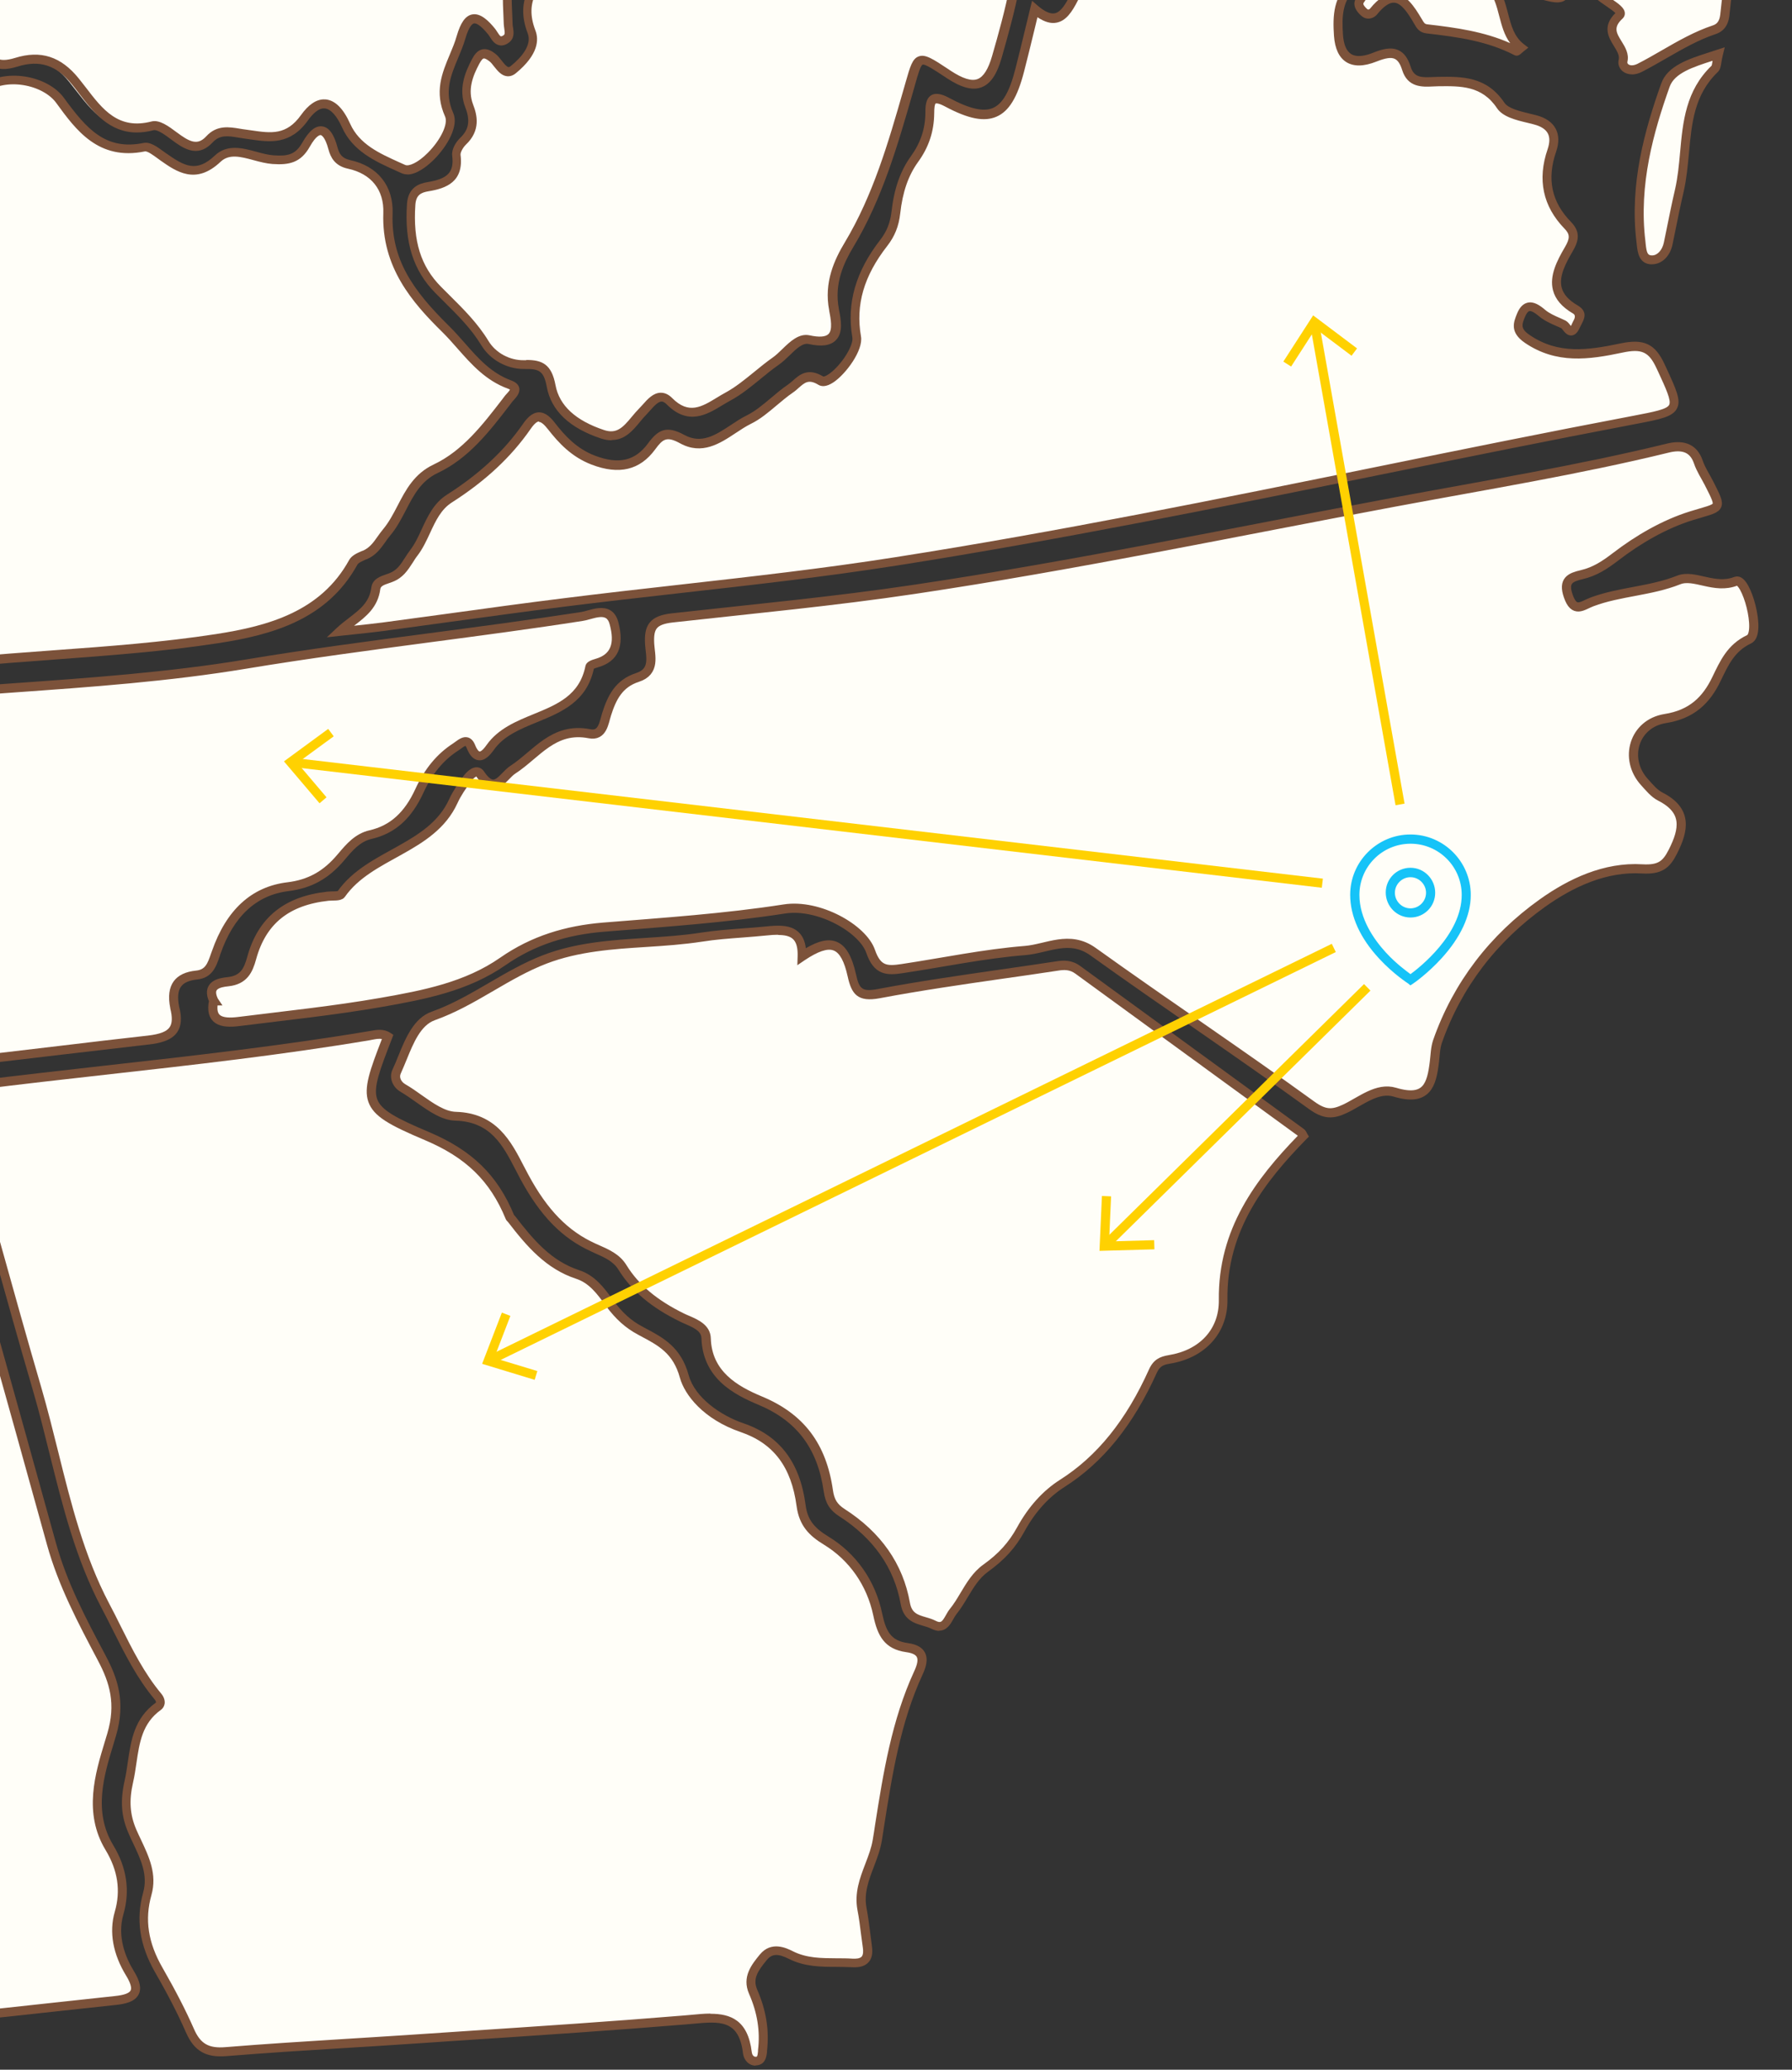 <?xml version="1.0" encoding="UTF-8"?>
<svg id="Layer_1" xmlns="http://www.w3.org/2000/svg" version="1.1" xmlns:xlink="http://www.w3.org/1999/xlink" viewBox="0 0 579.83 669.49">
  <rect x="0" y="0" width="579.83" height="669.49" fill="#333333" stroke="none"/>
  <!-- Generator: Adobe Illustrator 29.7.1, SVG Export Plug-In . SVG Version: 2.1.1 Build 8)  -->
  <defs>
    <clipPath id="clippath">
      <rect x="91.89" y="102.02" width="383.99" height="344.32" style="fill: none;"/>
    </clipPath>
  </defs>
  <path d="M125.48,335.39c-8.2,21.16-8.98,23.03,12.63,32.16,13.55,5.73,21.7,13.58,26.9,26.21.12.27.39.45.56.68,5.8,7.52,11.83,14.77,21.37,17.86,4.78,1.58,7.61,5.53,10.4,9.33,2.67,3.63,5.71,6.63,9.78,8.8,6.3,3.36,11.95,6,14.38,14.92,2.05,7.46,10.34,13.67,18.72,16.52,12.24,4.19,17.47,13.26,19.08,25.17.71,5.41,3.24,8.41,8.11,11.38,8.71,5.32,14.59,13.82,16.7,23.89,1.25,5.94,3.12,9.84,9.45,10.7,5.32.74,5.83,3.6,3.71,8.14-7.93,17.18-10.34,35.66-13.31,54.15-1.19,7.37-6.51,14.06-4.93,22.32.77,4.01,1.13,8.11,1.72,12.18.54,3.77-.92,5.44-4.87,5.2-6.69-.39-13.46.68-19.91-2.56-2.73-1.37-6.18-2.59-8.89.74-2.68,3.27-5.29,6.57-3.3,11.17,2.65,6.09,3.8,12.36,3.06,18.99-.18,1.49-.18,3.21-1.99,3.42-1.66.18-2.76-1.22-2.94-2.76-1.61-13.46-10.7-11.32-20.18-10.55-30.02,2.47-60.12,4.31-90.17,6.36-19.47,1.31-38.93,2.29-58.37,3.89-5.94.47-9.24-1.34-11.59-6.75-2.94-6.75-6.45-13.28-10.1-19.7-4.49-7.82-6.18-15.78-3.69-24.61,2.11-7.52-2.08-13.82-4.84-20.24-2.32-5.38-2.47-10.22-1.13-16.08,1.99-8.71,1.04-18.19,9.54-24.31.98-.71.8-2.05-.09-3.12-7.37-8.83-11.77-19.44-17.06-29.42-11.59-21.87-15.19-46.48-22.05-69.93-8.71-29.75-16.7-59.71-25.32-89.48-1.87-6.45.09-8.23,6.24-9.01,42.2-5.26,84.58-8.89,126.55-15.93,1.93-.33,4.04-.95,5.94.3l-.12-.06Z" style="fill: #fffef8;"/>
  <path d="M244.53,668.19c-2.11,0-3.83-1.66-4.13-4.04-1.31-10.91-7.55-10.31-16.2-9.51-.8.09-1.6.15-2.41.21-23.36,1.93-47.16,3.51-70.17,5.02-6.69.45-13.37.89-20.03,1.34-6.75.45-13.64.89-20.27,1.28-12.48.77-25.41,1.58-38.07,2.61-6.66.54-10.43-1.66-13.05-7.61-2.59-5.91-5.77-12.13-10.05-19.55-4.99-8.71-6.24-17.12-3.83-25.74,1.6-5.68-.74-10.64-3.21-15.87-.53-1.1-1.07-2.26-1.55-3.39-2.35-5.38-2.7-10.46-1.22-17,.45-1.99.74-4.07,1.04-6.09,1.01-6.9,2.05-14.03,9.03-19.08.06-.03.06-.06.06-.09,0-.18-.09-.56-.42-.95-5.74-6.84-9.69-14.8-13.55-22.47-1.19-2.38-2.44-4.84-3.69-7.22-8.29-15.66-12.57-32.93-16.73-49.6-1.69-6.81-3.42-13.82-5.41-20.63-4.55-15.54-8.98-31.41-13.25-46.75-3.92-14.03-7.96-28.5-12.07-42.71-1.04-3.54-.98-5.91.15-7.64,1.46-2.2,4.37-2.85,7.31-3.21,13.58-1.69,27.43-3.24,40.8-4.76,28.14-3.15,57.27-6.42,85.68-11.17.24-.03.48-.09.74-.12,1.81-.33,4.1-.77,6.27.65l.98.65-.47,1.25c-3.92,10.14-6.09,15.72-4.79,19.47,1.28,3.65,6.18,6.24,16.67,10.67,14.03,5.91,22.29,13.97,27.64,26.9,0,0,.03.03.06.06.12.12.24.24.36.39,6,7.79,11.71,14.44,20.65,17.39,5.11,1.66,8.05,5.68,10.88,9.54l.21.3c2.82,3.83,5.77,6.51,9.27,8.35l.77.42c6.09,3.21,11.83,6.27,14.32,15.39,1.99,7.22,10.34,13.02,17.77,15.54,11.65,3.98,18.22,12.6,20.03,26.33.62,4.67,2.56,7.37,7.43,10.31,8.98,5.47,15.16,14.29,17.36,24.85,1.22,5.77,2.82,8.83,8.23,9.57,2.85.39,4.67,1.37,5.56,3,1.28,2.32.21,5.2-.71,7.19-7.16,15.48-9.84,32.42-12.42,48.83-.27,1.63-.51,3.3-.77,4.93-.48,2.88-1.52,5.65-2.53,8.29-1.72,4.49-3.33,8.71-2.41,13.52.5,2.67.86,5.41,1.19,8.05.18,1.4.36,2.79.54,4.19.33,2.38,0,4.1-1.13,5.29-1.1,1.19-2.82,1.72-5.26,1.58-1.66-.09-3.36-.09-5.02-.12-5.08,0-10.34-.03-15.46-2.59-3.54-1.78-5.47-1.66-7.13.36-2.97,3.62-4.64,6.09-3.09,9.66,2.88,6.63,3.92,13.08,3.15,19.73v.39c-.18,1.4-.45,4.01-3.3,4.31h-.39v.09ZM229.91,651.4c6.36,0,12.1,1.96,13.34,12.42.06.57.42,1.58,1.37,1.49.33-.03.48-.06.65-1.72v-.42c.74-6.12-.21-12.1-2.91-18.25-2.38-5.47.86-9.45,3.48-12.66,3.74-4.58,8.77-2.05,10.67-1.1,4.49,2.26,9.18,2.26,14.15,2.29,1.69,0,3.45,0,5.17.12,1.04.06,2.38,0,2.97-.65.56-.62.54-1.93.39-2.91-.21-1.4-.39-2.82-.57-4.22-.33-2.61-.65-5.29-1.16-7.88-1.07-5.62.77-10.43,2.56-15.1,1.01-2.64,1.96-5.14,2.38-7.73.27-1.63.54-3.3.77-4.93,2.62-16.61,5.35-33.76,12.66-49.6,1.01-2.17,1.28-3.72.8-4.58-.42-.77-1.55-1.28-3.39-1.54-7.04-.98-9.3-5.26-10.67-11.86-2.05-9.75-7.73-17.89-16.02-22.94-4.67-2.85-7.93-6.03-8.8-12.42-1.69-12.72-7.46-20.33-18.1-23.98-12.07-4.13-18.13-12.04-19.65-17.54-2.17-7.93-6.89-10.43-12.9-13.61l-.77-.42c-3.89-2.08-7.16-4.99-10.25-9.21l-.21-.3c-2.7-3.65-5.23-7.13-9.45-8.5-9.72-3.18-15.99-10.49-22.05-18.37-.03-.03-.06-.06-.12-.12-.18-.18-.48-.48-.65-.92-5.02-12.21-12.81-19.82-26.12-25.44-11.53-4.87-16.61-7.67-18.28-12.36-1.61-4.58.47-10.25,4.37-20.33-.92-.21-1.96,0-3.09.21-.27.06-.54.09-.77.15-28.5,4.79-57.66,8.05-85.83,11.2-13.37,1.49-27.19,3.06-40.78,4.76-3,.39-4.61.98-5.23,1.93-.62.92-.54,2.65.21,5.23,4.13,14.24,8.17,28.71,12.1,42.74,4.28,15.33,8.71,31.2,13.25,46.72,1.99,6.86,3.74,13.91,5.44,20.71,4.1,16.52,8.35,33.58,16.46,48.95,1.28,2.41,2.53,4.87,3.71,7.28,3.77,7.55,7.67,15.34,13.17,21.9.8.98,1.19,2.11,1.07,3.15-.12.83-.53,1.58-1.25,2.08-6,4.31-6.9,10.55-7.88,17.15-.3,2.08-.62,4.22-1.1,6.33-1.34,5.85-1.01,10.4,1.04,15.19.48,1.1,1.01,2.23,1.52,3.3,2.59,5.5,5.29,11.17,3.39,17.89-2.23,7.93-1.1,15.4,3.57,23.51,4.31,7.52,7.55,13.82,10.19,19.82,2.08,4.79,4.76,6.33,10.16,5.89,12.69-1.04,25.62-1.84,38.13-2.62,6.63-.42,13.52-.83,20.27-1.28,6.69-.45,13.37-.89,20.03-1.34,23-1.52,46.78-3.09,70.11-5.02.8-.06,1.57-.15,2.38-.21,1.99-.18,4.01-.39,6-.39l.06.06Z" style="fill: #7c523a;"/>
  <path d="M-171.48,415.54c0-16.76.56-30.08-.27-43.33-.39-6.09,3.86-4.67,6-4.9,14.35-1.66,28.77-2.79,43.15-4.04,30.85-2.65,61.73-5.08,92.55-8.08,4.96-.48,6.69.53,7.99,5.26,12.78,46.33,25.92,92.58,38.69,138.94,3.66,13.25,9.96,25.08,16.35,37.12,3.8,7.16,6.15,14.5,3.12,24.67-3.24,10.94-8.23,24.07-.74,36.47,3.86,6.39,5.41,13.43,3.15,21.22-1.96,6.78-.09,13.61,3.54,19.53,3.77,6.15,1.28,8.11-4.7,8.74-17.3,1.81-34.56,3.8-51.89,5.53-32.28,3.18-64.58,6.09-96.83,9.36-3.12.33-7.88-.3-8.35,4.67-.42,4.49-2.61,10.4,2.67,12.96,11.83,5.68,11,17.65,13.76,27.34,1.19,4.16-3.36,9.87-9.24,11.23-7.07,1.64-18.87-7.43-19.76-14.77-.39-3.18-1.1-6.33-1.78-9.45-.8-3.6-3.83-4.16-6.8-4.55-3.42-.42-3.36,2.62-3.92,4.58-1.66,5.62-3.3,11.26-4.46,17-.89,4.34-3.12,5.53-7.34,5.47-4.43-.06-5.44-2.29-5.86-6-2.29-19.85-4.46-39.73-7.13-59.56-4.16-30.76-7.07-61.61-5.14-92.66,1.99-31.89.5-63.84,1.99-95.7.8-16.82.57-33.64,1.25-47.02Z" style="fill: #fffef8;"/>
  <path d="M-114.27,719.81c-3.12,0-6.81-1.37-10.46-3.89-3.92-2.76-8.35-7.43-8.97-12.33-.36-2.97-.98-5.85-1.75-9.3-.54-2.38-2.23-3-5.56-3.42-1.31-.15-1.57.15-2.08,2.35-.09.39-.18.8-.3,1.19-1.69,5.68-3.3,11.2-4.43,16.88-.98,4.79-3.51,6.69-8.77,6.63-5.68-.09-6.87-3.54-7.28-7.28-.45-3.83-.89-7.67-1.31-11.5-1.81-15.75-3.65-32.04-5.82-48.03-3.71-27.34-7.22-59.74-5.17-92.96,1.07-17.09,1.13-34.53,1.19-51.39.06-14.53.12-29.54.8-44.31.42-8.62.54-17.15.68-25.41.12-7.76.24-15.07.56-21.58,0-5.08.06-9.81.12-14.39.12-10.55.21-19.64-.36-28.83-.15-2.32.3-3.95,1.34-5.05,1.4-1.46,3.39-1.4,4.82-1.37h1.13c12.18-1.4,24.61-2.47,36.61-3.48,2.2-.18,4.4-.39,6.6-.56,8.83-.77,17.68-1.52,26.51-2.26,21.64-1.81,44.01-3.71,66.01-5.82,5.74-.57,8.05.98,9.51,6.3,6.36,23.06,12.93,46.48,19.26,69.13,6.39,22.85,13.02,46.51,19.44,69.78,3.6,13.02,9.66,24.46,16.11,36.59l.12.24c3.63,6.84,6.54,14.68,3.24,25.77-.27.86-.53,1.75-.8,2.68-3.12,10.22-6.63,21.81-.09,32.66,4.4,7.25,5.5,14.77,3.3,22.38-2.08,7.19.68,13.97,3.39,18.37,1.99,3.24,2.5,5.65,1.55,7.52-1.22,2.47-4.55,3.12-7.34,3.42-6.69.71-13.49,1.46-20.06,2.17-10.43,1.13-21.19,2.32-31.83,3.36-13.4,1.31-27.02,2.62-40.18,3.86-18.57,1.75-37.77,3.6-56.65,5.5-.48.06-1.01.09-1.55.12-3.54.18-5.26.57-5.5,3.24-.09.86-.24,1.78-.36,2.67-.71,4.49-.89,7.34,2.23,8.83,9.81,4.7,11.53,13.64,13.05,21.52.45,2.35.89,4.58,1.49,6.72.57,1.93.15,4.19-1.13,6.39-1.9,3.24-5.44,5.8-9.18,6.66-.68.15-1.37.24-2.11.24v.03ZM-141.46,687.89c.27,0,.54,0,.83.06,2.62.33,6.96.86,8.02,5.68.8,3.54,1.43,6.48,1.81,9.6.39,3.24,3.45,7.31,7.76,10.31,3.78,2.64,7.58,3.83,10.25,3.21,2.97-.68,5.85-2.76,7.34-5.32.86-1.49,1.16-2.94.83-4.1-.65-2.26-1.1-4.67-1.54-6.98-1.52-7.91-2.94-15.4-11.44-19.47-5.32-2.56-4.46-7.96-3.83-11.89.15-.89.27-1.72.33-2.5.51-5.47,5.35-5.71,8.23-5.85.51,0,.98-.06,1.4-.09,18.87-1.9,38.1-3.74,56.68-5.5,13.17-1.25,26.78-2.56,40.18-3.86,10.61-1.04,21.37-2.23,31.77-3.36,6.57-.71,13.37-1.46,20.09-2.17,2.88-.3,4.58-.92,5.02-1.81.42-.86-.09-2.53-1.43-4.73-4.31-7.01-5.59-14.18-3.71-20.68,1.99-6.86,1.01-13.43-3-20.06-7.22-11.95-3.33-24.73-.21-35.01.27-.89.53-1.78.8-2.65,2.82-9.51.83-16.32-3.03-23.57l-.12-.24c-6.21-11.74-12.66-23.86-16.35-37.18-6.42-23.27-13.05-46.93-19.44-69.78-6.33-22.65-12.9-46.1-19.26-69.16-1.1-3.95-2.11-4.61-6.45-4.19-21.99,2.14-44.37,4.01-66.04,5.83-8.83.74-17.68,1.49-26.51,2.26-2.2.18-4.4.39-6.6.56-11.98,1.01-24.37,2.08-36.52,3.48-.48.06-.98.03-1.52.03-1.07,0-2.17-.06-2.67.48-.45.45-.62,1.46-.54,2.85.59,9.27.48,18.43.36,29.04-.06,4.58-.12,9.3-.12,14.38v.06c-.33,6.48-.44,13.79-.56,21.52-.12,8.26-.27,16.82-.68,25.5-.68,14.71-.74,29.69-.8,44.16-.06,16.88-.12,34.36-1.19,51.53-2.05,32.96,1.46,65.2,5.14,92.4,2.17,15.99,4.04,32.31,5.83,48.09.44,3.83.86,7.67,1.31,11.5.39,3.45,1.13,4.67,4.43,4.73,3.83.06,5.23-.95,5.91-4.31,1.16-5.79,2.79-11.41,4.49-17.15.09-.3.15-.62.24-.98.36-1.66,1.01-4.67,4.43-4.67h.09Z" style="fill: #7c523a;"/>
  <path d="M69.16,323.71c-2.38-4.99,1.63-5.86,4.58-6.15,5.14-.54,6.6-3.65,7.7-7.67,3.33-12.13,11.38-18.55,24.73-20,1.46-.15,3.69.12,4.22-.65,9.24-13.2,29.19-14.53,36.29-30.08,1.16-2.55,2.82-4.93,4.49-7.25.95-1.34,3.06-3.27,4.19-1.57,4.81,7.25,7.37.71,10.55-1.34,7.7-4.99,13.17-13.94,24.85-11.65,4.25.83,4.64-3.57,5.53-6.36,1.69-5.29,3.92-9.9,9.99-11.86,5.85-1.9,4.16-6.92,3.92-10.82-.3-5.38.95-7.73,7.34-8.44,26.15-2.91,52.34-5.35,78.37-9.24,52.07-7.76,103.54-18.54,155.23-28.2,29.57-5.53,59.29-10.34,88.51-17.48,4.22-1.04,8.17-.51,9.87,4.49.8,2.38,2.26,4.55,3.42,6.81,4.46,8.8,4.04,7.58-5.65,10.58-8.8,2.73-17.24,7.67-24.49,13.23-3.57,2.73-6.72,4.82-11,5.82-3.63.86-6.12,1.87-4.37,6.9,1.96,5.68,4.52,3.12,7.64,1.93,9.03-3.39,18.9-3.45,28.09-7.1,5.05-2.02,11.56,3.15,18.54.39,3.33-1.31,8.29,16.88,4.25,18.78-5.97,2.82-8.11,7.82-10.55,12.84-3.33,6.95-8.08,11.47-16.58,12.81-10.13,1.61-13.58,13.05-6.69,20.6,1.54,1.69,3.09,3.63,5.08,4.64,8.83,4.49,7.7,10.67,4.07,17.83-2.14,4.25-4.22,5.89-9.93,5.56-12.01-.74-23.12,4.55-32.22,11.03-15.9,11.32-27.58,26.45-34,44.79-.71,2.08-.74,4.4-1.01,6.6-.89,7.28-2.32,12.96-12.81,9.81-5.65-1.69-10.97,2.91-16.11,5.35-4.04,1.9-6.6,1.93-10.79-1.1-23.33-16.91-47.34-32.93-70.76-49.72-7.64-5.47-14.8-.95-21.9-.36-13.37,1.07-26.57,3.86-39.88,5.86-4.79.71-7.99.74-10.16-5.56-2.53-7.37-16.76-15.48-27.94-13.73-19.32,3-38.96,4.31-58.49,5.88-11.98.98-22.76,4.25-32.57,11.08-11.68,8.14-25.44,10.82-39.38,13.26-15.28,2.67-30.7,4.25-46.07,6.18-5.71.71-9.45-.33-8.14-6.69h.06Z" style="fill: #fffef8; stroke: #7c523a; stroke-miterlimit: 10; stroke-width: 2.97px;"/>
  <path d="M56.56,325.82c1.93,7.4-1.31,9.72-8.44,10.55-35.81,4.07-71.53,8.77-107.47,11.74-42.38,3.48-84.7,7.93-127.08,11.5-29.16,2.47-58.37,4.13-87.55,6.12-1.19.09-2.38,0-3.54.09-5.59.42-12.45,3.06-16.46.74-5.23-3.06,2.61-9,1.1-13.91-3.27-10.64-.95-19.58,7.25-27.13,2.14-1.96,1.52-4.96,1.81-7.58.24-1.99-.42-4.67,1.96-5.5,8.23-2.88,8.29-9.81,8.47-16.61.12-4.1,2.41-7.31,4.28-10.55,4.31-7.55,8.35-14.89,5.47-24.1-1.4-4.46,1.55-5.14,5.32-5.68,21.96-3.15,44.16-3.24,66.21-5.11,2.94-.24,5.91-.24,8.86-.33,5.53-.18,9.15-1.87,7.34-8.53-.54-1.96-1.93-5.38,2.47-4.64,14.92,2.58,29.45-1.4,43.99-3.18,31.41-3.89,63.01-5.08,94.48-8.11,38.22-3.68,76.74-4.52,114.63-10.82,36.11-6,72.52-9.81,108.68-15.42,3.39-.53,8.86-3.57,10.4,2.2,1.34,4.99,1.52,10.85-5.56,12.9-.83.24-2.17.68-2.29,1.22-3.51,17.56-23.87,14.32-32.19,26.03-1.49,2.08-4.16,5.17-6.27-.27-1.25-3.18-3.36-.89-4.96.15-5.38,3.51-9.09,8.44-11.71,14.18-3.24,7.07-7.91,12.36-15.78,14.15-4.31.98-6.99,4.25-9.66,7.4-4.52,5.35-9.69,8.53-17.15,9.45-12.27,1.49-19.35,10.22-23.21,21.34-1.25,3.62-2.08,6.83-6.33,7.25-6.75.68-8.23,4.67-7.07,10.46Z" style="fill: #fffef8;"/>
  <path d="M-289.77,368.94c-1.81,0-3.51-.3-4.96-1.13-4.13-2.41-2.29-6.33-.95-9.18.92-1.96,1.87-3.98,1.4-5.56-3.48-11.32-.98-20.68,7.67-28.62,1.16-1.07,1.19-2.68,1.25-4.52,0-.71.03-1.43.12-2.14.03-.39.06-.8.06-1.28,0-1.78.06-4.43,2.85-5.41,7.16-2.53,7.31-8.26,7.49-14.95v-.36c.12-3.86,1.9-6.89,3.63-9.81.3-.48.57-.95.83-1.43,3.98-6.95,8.08-14.18,5.32-22.94-.62-1.99-.57-3.57.21-4.81,1.19-1.87,3.54-2.35,6.3-2.76,14-2.02,28.29-2.79,42.08-3.57,7.93-.45,16.17-.89,24.22-1.57,2.14-.18,4.28-.24,6.36-.27.86,0,1.72-.03,2.59-.06,3.09-.09,4.96-.68,5.79-1.81.74-.98.8-2.62.18-4.87-.06-.18-.09-.36-.15-.54-.45-1.52-1.04-3.6.21-5.02,1.25-1.37,3.36-1.01,4.04-.89,11,1.9,22.05.15,32.72-1.57,3.54-.57,7.22-1.16,10.82-1.61,18.72-2.32,37.83-3.71,56.29-5.05,12.54-.92,25.5-1.84,38.22-3.06,13.11-1.25,26.45-2.2,39.35-3.12,24.76-1.75,50.34-3.57,75.19-7.67,19.79-3.3,40-5.97,59.53-8.53,16.14-2.14,32.81-4.34,49.16-6.86.59-.09,1.34-.3,2.08-.51,2.26-.62,5.05-1.37,7.28-.09,1.28.74,2.17,2.02,2.65,3.83,2.11,7.88-.12,12.81-6.57,14.65-.77.21-1.16.39-1.34.48-2.32,10.7-10.49,14.03-18.37,17.27-5.53,2.26-10.76,4.4-13.97,8.95-1.22,1.69-2.88,3.63-5.02,3.36-1.58-.21-2.82-1.49-3.77-3.92-.18-.47-.36-.65-.39-.71-.33.03-1.13.62-1.57.95-.3.21-.57.42-.86.6-4.76,3.09-8.41,7.52-11.17,13.55-3.89,8.47-9.21,13.23-16.79,14.98-3.74.86-6.12,3.68-8.65,6.69l-.21.24c-5.05,5.97-10.61,9.04-18.07,9.96-10.34,1.28-17.74,8.11-21.99,20.36l-.21.65c-1.19,3.48-2.44,7.07-7.34,7.58-2.56.27-4.25,1.01-5.17,2.26-1.01,1.37-1.22,3.48-.65,6.45.95,3.63.74,6.36-.62,8.35-1.93,2.79-5.85,3.57-9.06,3.95-9.36,1.07-18.84,2.2-28.06,3.27-26,3.09-52.9,6.27-79.47,8.44-22.2,1.81-44.79,3.95-66.6,6-19.82,1.87-40.3,3.8-60.48,5.5-20.33,1.72-41.01,3.06-61.04,4.37-8.71.56-17.68,1.16-26.54,1.75-.62.03-1.25.06-1.84.06s-1.16,0-1.69.06c-1.66.12-3.51.48-5.29.8-2.38.45-4.79.89-7.01.89l.03-.03ZM-175.08,238.29c-.12.42.24,1.69.42,2.26.06.21.12.39.18.56.86,3.18.65,5.59-.65,7.37-1.84,2.5-5.47,2.91-8.05,3-.86,0-1.75.06-2.62.06-2.05.06-4.13.09-6.18.27-8.08.68-16.35,1.13-24.31,1.58-13.76.74-27.97,1.54-41.85,3.54-1.87.27-3.74.6-4.25,1.43-.36.56-.15,1.63.09,2.41,3.15,9.99-1.49,18.1-5.59,25.26-.27.47-.57.98-.86,1.46-1.61,2.73-3.15,5.29-3.21,8.41v.36c-.18,6.75-.39,14.41-9.42,17.59-.77.27-.89.86-.92,2.73,0,.51,0,1.04-.09,1.57-.06.6-.09,1.22-.09,1.9-.06,2.2-.12,4.7-2.17,6.57-7.73,7.1-9.99,15.48-6.87,25.62.8,2.64-.44,5.29-1.54,7.64-1.61,3.45-1.84,4.52-.24,5.44,2.29,1.34,6.21.6,9.99-.09,1.87-.36,3.8-.71,5.62-.83.65-.06,1.28-.06,1.9-.06.57,0,1.13,0,1.66-.03,8.86-.59,17.83-1.19,26.54-1.75,20-1.31,40.69-2.64,60.98-4.37,20.15-1.69,40.66-3.62,60.45-5.5,21.84-2.05,44.4-4.19,66.63-6,26.51-2.17,53.38-5.35,79.35-8.44,9.18-1.1,18.69-2.23,28.06-3.27,3.86-.45,6.03-1.28,7.01-2.71.86-1.25.92-3.24.21-6.03v-.09c-.77-3.83-.39-6.69,1.13-8.77,1.43-1.93,3.86-3.09,7.22-3.42,2.91-.3,3.66-2.05,4.87-5.62l.24-.65c4.64-13.37,12.84-20.89,24.4-22.29,6.69-.8,11.68-3.57,16.2-8.95l.21-.24c2.73-3.24,5.56-6.57,10.22-7.64,6.63-1.51,11.32-5.76,14.8-13.34,3-6.54,6.98-11.38,12.24-14.77.24-.15.47-.33.71-.51,1.13-.83,2.53-1.84,4.1-1.4.98.3,1.75,1.1,2.29,2.44.62,1.6,1.22,2.08,1.43,2.11.12,0,.8,0,2.32-2.17,3.71-5.23,9.57-7.64,15.25-9.96,7.61-3.12,14.8-6.06,16.7-15.54.27-1.34,1.84-1.9,3.3-2.32,4.84-1.4,6.24-4.82,4.55-11.12-.27-1.07-.71-1.75-1.31-2.08-1.19-.68-3.24-.12-5.08.39-.83.24-1.63.45-2.41.56-16.38,2.56-33.08,4.75-49.22,6.89-19.53,2.59-39.68,5.26-59.44,8.53-24.99,4.16-50.64,5.97-75.46,7.73-12.9.92-26.21,1.84-39.29,3.12-12.75,1.22-25.74,2.17-38.28,3.09-18.43,1.34-37.48,2.71-56.14,5.02-3.57.45-7.19,1.04-10.73,1.61-10.91,1.75-22.2,3.57-33.67,1.57-.92-.15-1.28-.06-1.4,0l.06-.15Z" style="fill: #7c523a;"/>
  <path d="M-27.37-165.06c-.62-2.71.68-4.96,5.91-5.77,20.6-3.15,41.04-7.76,61.73-9.9,9.66-1.01,19.23,4.22,28.11,8.71,3.42,1.72,6.24,4.52,9.93.54,3.15-3.39,5.8.12,7.52,1.67,9.21,8.23,17.77,7.76,27.49.42,6.18-4.7,13.52-7.85,22.02-6.75,9.03,1.16,12.57-6.78,17.12-11.98,12.13-13.85,26.69-24.13,43.24-31.71,3.51-1.6,5.85-.68,6.6,4.01,4.4,27.7,9.15,55.34,13.7,83.01.33,1.93.5,5.35-.42,5.85-9.18,4.9-3.75,9.93-.92,15.54,2.26,4.52,2.32,9.69.74,14.74-2.47,7.94-4.9,16.32-3.86,24.37,2.35,17.92-8.44,29.96-17.12,43.09-1.57,2.41-4.34,5.65-7.19,3.6-7.58-5.47-8.62.33-10.58,5.26-.54,1.34-1.25,3.21-2.35,3.6-12.72,4.34-10.73,14.89-10.43,24.58.06,1.75.98,3.66-.71,4.84-2.68,1.9-3.65-1.13-4.7-2.38-4.7-5.74-7.73-5.97-10.04,1.9-2.41,8.14-8.35,15.04-3.86,25.02,2.67,5.94-9.87,19.88-14.98,17.56-6.98-3.18-15.13-6.15-18.72-14.06-3.57-7.85-8.47-9.72-13.64-2.56-5.77,8.05-12.39,6.21-19.47,5.29-4.13-.53-8.17-1.96-11.59,1.72-3.39,3.66-6.63,2.41-10.13-.06-2.62-1.84-6.12-4.9-8.44-4.31-13.37,3.42-18.93-6.6-25.23-14.35-5.47-6.75-11.59-8.62-19.35-6.21-6.81,2.08-9.39-.33-10.1-7.22-3.51-34.39-7.19-68.74-11.09-103.07-2.76-24.34-6-48.65-9.24-74.89l.06-.12Z" style="fill: #fffef8;"/>
  <path d="M131.81,56.41c-.65,0-1.28-.12-1.9-.39-.65-.3-1.31-.59-1.96-.89-6.48-2.91-13.82-6.24-17.27-13.91-1.69-3.77-3.69-5.97-5.59-6.15-2.08-.21-4.1,1.99-5.44,3.86-5.71,8.02-12.33,7.07-18.72,6.15-.62-.09-1.25-.18-1.9-.27-.62-.09-1.28-.18-1.9-.3-3.33-.56-5.97-.98-8.32,1.55-4.22,4.55-8.38,2.65-11.92.15-.48-.33-.95-.68-1.46-1.07-1.78-1.34-4.49-3.33-5.71-3.03-1.96.51-3.77.74-5.44.74-9.03,0-14.18-6.72-18.81-12.75-.71-.95-1.46-1.93-2.2-2.82-4.99-6.21-10.43-7.99-17.62-5.74-3.66,1.13-6.27,1.07-8.26-.27-2.02-1.37-3.18-3.95-3.6-8.2-3.69-36.53-7.28-70.26-10.97-103.07-1.87-16.7-3.95-33.23-6.15-50.7-.98-7.88-1.99-15.9-3-24.1-.36-1.63-.12-3.06.68-4.28,1.1-1.63,3.18-2.68,6.39-3.18,7.55-1.16,15.19-2.56,22.62-3.89,12.6-2.29,25.65-4.64,38.58-6,9.45-.98,18.4,3.6,27.07,8.05l1.55.8c.59.3,1.13.62,1.66.92,2.88,1.66,4.25,2.32,6.45-.09,1.13-1.22,2.35-1.87,3.66-1.9,2.2-.06,3.92,1.6,5.14,2.85.24.24.45.45.65.62,8.29,7.49,15.9,7.61,25.41.33,7.43-5.68,15.13-8.05,22.85-7.04,6.33.83,9.57-3.51,13.02-8.08.86-1.16,1.75-2.35,2.7-3.42,11.71-13.52,25.86-24.01,43.3-32.07,2.2-1.01,4.07-1.13,5.53-.33,1.58.86,2.59,2.65,3,5.44,2.68,16.91,5.5,34.12,8.26,50.73,1.75,10.58,3.57,21.52,5.29,32.28.39,2.32.71,6.33-1.16,7.37-2.41,1.28-3.8,2.64-4.19,4.01-.54,1.93.83,4.22,2.26,6.69.54.92,1.13,1.9,1.61,2.91,2.29,4.64,2.59,10.1.83,15.81-2.64,8.56-4.72,16.26-3.77,23.75,2.05,15.93-5.83,27.4-13.43,38.52-1.25,1.81-2.53,3.69-3.75,5.56-1.9,2.88-3.74,4.46-5.68,4.81-1.22.24-2.41-.06-3.48-.83-2.11-1.52-3.74-2.17-4.76-1.87-1.31.42-2.14,2.67-2.97,4.87-.21.53-.39,1.07-.59,1.6v.09c-.68,1.66-1.52,3.77-3.18,4.34-10.25,3.54-9.9,11.23-9.48,20.12.06,1.01.09,2.05.12,3.06,0,.36.06.77.15,1.19.21,1.4.54,3.48-1.43,4.9-1.04.74-2.02,1.01-3,.8-1.55-.3-2.44-1.69-3.06-2.7-.18-.3-.36-.56-.51-.74-2.76-3.42-4.1-3.71-4.64-3.63-.45.09-1.57.74-2.82,4.99-.62,2.17-1.52,4.25-2.35,6.27-2.35,5.62-4.58,10.91-1.54,17.74,1.84,4.16-1.9,10.67-6.18,14.98-1.6,1.6-5.29,4.9-8.65,4.9l-.03-.06ZM104.79,32.16h.59c3.06.3,5.71,2.94,7.91,7.85,2.97,6.66,9.51,9.6,15.81,12.45.68.3,1.34.59,1.99.89,1.16.53,4.07-.62,7.34-3.92,4.19-4.19,6.63-9.36,5.59-11.71-3.57-7.99-.98-14.12,1.51-20.06.8-1.93,1.67-3.95,2.23-5.97,1.28-4.4,2.82-6.57,4.99-7.01,2.79-.56,5.44,2.17,7.43,4.61.24.3.47.68.71,1.04.33.51.86,1.37,1.22,1.43.12,0,.39-.06.8-.33.45-.33.48-.65.27-2.08-.06-.48-.15-.98-.18-1.52-.03-.98-.09-1.99-.12-3-.42-8.8-.89-18.75,11.41-23,.45-.24,1.16-1.99,1.4-2.67v-.09c.24-.51.42-1.01.62-1.55,1.07-2.85,2.14-5.82,4.81-6.66,1.99-.59,4.28.12,7.25,2.29.56.42,1.01.39,1.28.36.62-.12,1.93-.74,3.8-3.57,1.25-1.9,2.53-3.77,3.77-5.62,7.64-11.14,14.86-21.7,12.96-36.5-1.04-8.05,1.13-16.08,3.86-24.96,1.52-4.99,1.31-9.72-.65-13.64-.45-.92-.98-1.84-1.52-2.73-1.69-2.88-3.42-5.82-2.56-8.95.59-2.14,2.35-4.01,5.38-5.68.18-.6.24-2.41-.09-4.46-1.75-10.76-3.57-21.7-5.29-32.28-2.76-16.61-5.59-33.82-8.26-50.76-.3-1.78-.8-2.94-1.55-3.33-.8-.42-2.05,0-2.97.42-17.06,7.88-30.91,18.13-42.35,31.35-.86,1.01-1.69,2.11-2.56,3.27-3.6,4.82-7.67,10.25-15.66,9.21-7.07-.92-13.85,1.19-20.74,6.48-10.55,8.05-19.76,7.9-29.04-.48-.24-.21-.48-.45-.74-.71-.92-.92-2.08-2.05-3.06-2.02-.51,0-1.04.33-1.6.95-3.83,4.19-7.25,2.23-9.99.65-.51-.3-1.04-.59-1.55-.86l-1.58-.8c-8.29-4.25-16.88-8.65-25.47-7.76-12.84,1.34-25.83,3.68-38.37,5.97-7.43,1.34-15.1,2.73-22.68,3.92-2.29.36-3.83,1.01-4.43,1.93-.36.54-.45,1.22-.24,2.08v.15c1.04,8.23,2.05,16.26,3.03,24.16,2.2,17.51,4.28,34,6.15,50.73C-10.61-57.47-7.01-23.77-3.33,12.78c.33,3.27,1.1,5.23,2.32,6.06,1.19.77,3.09.74,5.83-.09,8.38-2.62,14.95-.48,20.71,6.69.77.95,1.52,1.93,2.26,2.88,5.41,7.07,10.52,13.76,21.25,10.97,2.56-.65,5.53,1.55,8.14,3.51.48.36.95.71,1.4,1.01,3.8,2.67,5.88,2.73,8.17.27,3.39-3.69,7.37-3.03,10.91-2.44.59.09,1.22.21,1.81.27.65.09,1.31.18,1.93.27,6.3.92,11.29,1.63,15.99-4.96,2.41-3.36,4.9-5.08,7.49-5.08l-.09.03Z" style="fill: #7c523a;"/>
  <path d="M-87.61,112.16c3.42,7.79,11.14,8.92,17.68,10.46,4.64,1.1,8.65-3.71,9.75-8.41,2.05-8.74,2.88-16.82,11.98-22.97,4.58-3.09,5.88-12.27,12.21-16.23-2.67-12.19,4.84-12.66,14.06-14.68,5.82-1.28,10.64-7.96,18.07-7.79,1.81.03,2.32-1.6,1.9-3.21-.45-1.72-1.4-3.36-1.55-5.08-.45-5.29-8.17-10.76-1.72-15.51,6.87-5.05,19.73-2.85,24.61,3.8,6.92,9.48,13.58,17.92,27.22,15.13,1.78-.36,4.25,1.78,6.15,3.12,5.77,4.07,10.76,7.07,17.62.56,4.9-4.67,11.92-.09,17.86.33,5.11.36,8.14-.33,10.73-4.9,3.51-6.24,6.75-6.12,8.71,1.25.71,2.65,1.96,4.46,5.2,5.17,8.29,1.78,12.9,7.58,12.6,15.81-.59,16.05,7.79,26.72,18.55,37.3,6.63,6.51,11.38,14.65,20.77,18.1,3.51,1.28.62,3.36-.45,4.76-6.69,8.68-13.4,17.71-23.48,22.47-9.06,4.28-10.28,14-15.87,20.6-2.2,2.62-3.57,5.82-7.13,7.28-1.34.54-3.03,1.22-3.65,2.35-9.57,17.36-27.19,22.08-44.07,24.7-27.07,4.19-54.65,4.96-82,7.64-49.33,4.85-99,6.42-148.06,14-5.41.83-10.58,0-15.81-1.19-5.2-1.19-8.47.18-6.54,6.12,2.23,6.8-.92,7.73-6.75,7.99-16.23.74-32.42,1.93-48.62,3.24-5.62.45-7.61-.86-7.4-7.07.36-10.49,3.03-20.71,1.1-31.56-1.43-7.88,7.52-12.3,15.37-8.94,4.07,1.75,8.29,3.27,12.13,5.47,4.79,2.76,7.9,1.28,11.59-2.29,3.68-3.54,4.19-5.97,1.1-10.34-5.68-8.02-4.93-9.45,4.4-13.17,1.93-.77,3.8-1.63,5.74-2.38,7.53-2.91,9.87-8.12,7.01-15.63-2.11-5.53,6.15-19.35,12.54-20.33,7.99-1.22,15.45-4.69,23.95-4.16,5.32.33,8.8,3.18,12.63,5.62,4.67,3,8.11,4.61,10.19-2.44,1.4-4.73,5.86-6.36,9.66-8.59,1.28-.77,3.09-1.84,3.95-.36,4.79,8.08,10.25,1.54,15.36.8,3.3-.48,5.41-2.38,4.46-6.18-1.25-5.02,1.87-7.64,6.27-10.7l-.03.06Z" style="fill: #fffef8;"/>
  <path d="M-239.36,245.93c-1.93,0-3.83-.33-5.17-1.61-1.43-1.37-2.02-3.54-1.9-7.04.12-3.57.51-7.13.89-10.58.74-6.72,1.49-13.67.24-20.68-.65-3.6.59-6.96,3.39-9.18,3.63-2.88,9.12-3.42,13.97-1.34,1.04.45,2.08.86,3.12,1.31,3.06,1.25,6.21,2.56,9.15,4.22,3.68,2.11,6.06,1.6,9.87-2.05,3.3-3.18,3.48-4.84.92-8.47-2.94-4.16-4.4-6.87-3.68-9.3.74-2.47,3.39-3.92,8.71-6.03.86-.33,1.69-.68,2.53-1.07,1.04-.45,2.11-.89,3.21-1.31,4.96-1.9,7.94-3.06,8.56-4.46.62-1.4-.51-4.37-2.38-9.3-1.1-2.91-.03-7.61,2.88-12.6,2.5-4.25,6.63-9.03,10.82-9.69,2.79-.42,5.62-1.16,8.35-1.87,5.05-1.31,10.25-2.67,15.93-2.32,4.93.33,8.38,2.59,11.71,4.79.54.36,1.07.71,1.61,1.04,2.17,1.4,4.4,2.71,5.71,2.23.89-.33,1.69-1.66,2.35-3.83,1.34-4.49,5.08-6.54,8.38-8.35.65-.36,1.31-.71,1.93-1.07,1.31-.77,4.34-2.56,5.94.15,2.76,4.67,5.29,3.54,9.12,1.78,1.55-.71,3.15-1.43,4.81-1.66,1.01-.15,2.38-.51,3-1.49.48-.68.53-1.67.24-2.91-1.49-5.91,2.23-9.03,6.87-12.24l1.46-1.01.71,1.61c2.82,6.45,9.01,7.88,14.98,9.24.56.12,1.13.27,1.69.39,1.19.3,2.41.06,3.6-.65,2.02-1.25,3.74-3.86,4.43-6.69.24-.95.45-1.9.65-2.85,1.72-7.82,3.36-15.22,11.95-20.98,1.78-1.19,3.12-3.71,4.52-6.39,1.72-3.24,3.63-6.89,6.9-9.27-.74-4.01-.39-7.07,1.04-9.33,2.32-3.6,6.87-4.55,12.13-5.65.71-.15,1.43-.3,2.17-.48,2.17-.48,4.28-1.84,6.51-3.3,3.33-2.17,7.13-4.64,11.89-4.52.21,0,.36-.03.42-.12.15-.18.21-.68.06-1.31-.15-.59-.39-1.19-.62-1.84-.42-1.1-.86-2.23-.95-3.48-.12-1.52-1.07-3.24-1.99-4.9-1.87-3.39-4.43-8.02.83-11.92,3.51-2.59,8.62-3.6,13.97-2.79,5.38.83,10.1,3.42,12.63,6.92,7.37,10.1,13.52,17.06,25.77,14.56,2.11-.42,4.34,1.22,6.33,2.67.33.24.65.48.95.68,5.88,4.13,9.81,6.39,15.78.71,3.98-3.77,9.03-2.41,13.49-1.19,1.93.53,3.77,1.01,5.47,1.13,4.67.33,7.13-.21,9.36-4.16,2.14-3.77,4.22-5.47,6.39-5.2,2.2.27,3.83,2.5,4.96,6.78.59,2.17,1.43,3.54,4.1,4.13,8.92,1.93,14.06,8.38,13.73,17.3-.53,14.77,6.54,24.82,18.13,36.23,1.84,1.81,3.54,3.74,5.2,5.62,4.4,5.02,8.59,9.75,15.07,12.13,1.46.54,2.32,1.34,2.56,2.35.39,1.61-.86,2.97-1.75,3.98-.24.24-.45.48-.59.68l-.74.98c-6.51,8.47-13.26,17.21-23.27,21.93-5.38,2.53-7.79,7.16-10.31,12.04-1.46,2.79-2.97,5.71-5.08,8.2-.57.65-1.07,1.37-1.58,2.11-1.52,2.14-3.12,4.37-6.09,5.59h-.09c-.98.45-2.5,1.07-2.85,1.72-9.78,17.74-27.46,22.71-45.11,25.41-17.42,2.67-35.28,3.98-52.57,5.26-9.69.71-19.67,1.43-29.48,2.41-17.45,1.72-35.22,3.03-52.43,4.34-31.41,2.35-63.9,4.76-95.58,9.66-5.8.89-11.29-.06-16.35-1.22-2.44-.57-4.25-.45-4.9.27-.57.62-.57,2.05.09,3.98,1.07,3.3,1.04,5.59-.06,7.19-1.54,2.23-4.78,2.56-7.96,2.7-17.8.83-35.31,2.17-48.56,3.24-.62.06-1.28.09-1.9.09l-.12-.03ZM-233.98,197.13c-2.32,0-4.49.65-6.12,1.96-1.96,1.58-2.82,3.83-2.35,6.39,1.34,7.43.57,14.59-.21,21.52-.36,3.39-.74,6.92-.86,10.37-.09,2.58.24,4.13.98,4.87.74.71,2.23.92,4.84.71,13.29-1.07,30.82-2.41,48.68-3.24,2.53-.12,4.99-.39,5.74-1.46.54-.8.45-2.35-.3-4.67-.98-3.06-.8-5.35.53-6.84,1.46-1.6,4.04-1.99,7.7-1.16,4.79,1.1,9.93,1.99,15.25,1.16,31.8-4.9,64.34-7.34,95.79-9.69,17.18-1.28,34.92-2.62,52.37-4.31,9.84-.98,19.85-1.69,29.57-2.41,17.24-1.25,35.07-2.56,52.34-5.23,16.91-2.62,33.85-7.31,43-23.95.86-1.54,2.76-2.32,4.28-2.97h.09c2.23-.95,3.45-2.65,4.85-4.64.53-.74,1.1-1.54,1.72-2.29,1.9-2.26,3.27-4.87,4.73-7.67,2.64-5.11,5.41-10.37,11.65-13.31,9.39-4.43,15.9-12.9,22.2-21.07l.74-.98c.21-.3.48-.56.74-.86.33-.36.86-.95,1.04-1.31-.09-.09-.3-.21-.68-.33-7.16-2.62-11.8-7.88-16.26-12.93-1.6-1.84-3.3-3.74-5.05-5.47-9.51-9.36-19.61-20.83-18.99-38.4.27-7.49-3.89-12.72-11.44-14.35-4.34-.92-5.65-3.8-6.3-6.21-1.16-4.37-2.41-4.64-2.53-4.67-.15,0-1.37-.06-3.51,3.74-2.91,5.2-6.66,6-12.1,5.62-1.99-.15-4.04-.68-6.03-1.22-4.28-1.16-7.96-2.14-10.76.51-8.02,7.61-14.35,3.15-19.47-.45-.33-.24-.65-.48-1.01-.74-1.19-.86-3.18-2.35-4.01-2.17-15.01,3.06-22.29-6.89-28.68-15.69-2.11-2.88-6.12-5.05-10.73-5.77-4.55-.71-8.98.15-11.83,2.26-3.06,2.26-2.11,4.37,0,8.17,1.07,1.93,2.17,3.92,2.35,6.06.06.83.42,1.72.77,2.67.27.68.54,1.4.71,2.14.39,1.49.18,2.88-.59,3.83-.62.8-1.6,1.22-2.76,1.22-3.92-.09-7.13,2.02-10.25,4.04-2.35,1.55-4.78,3.12-7.49,3.71-.74.18-1.49.33-2.2.48-4.64.98-8.65,1.81-10.28,4.37-1.13,1.75-1.28,4.4-.45,8.08l.21,1.01-.86.53c-3.12,1.96-4.96,5.41-6.72,8.74-1.58,3-3.09,5.82-5.47,7.43-7.61,5.14-9.06,11.65-10.73,19.2-.21.95-.42,1.9-.65,2.88-.83,3.57-3.03,6.83-5.71,8.47-1.84,1.13-3.83,1.49-5.8,1.01-.56-.12-1.1-.27-1.66-.39-5.91-1.37-12.54-2.88-16.2-9.33-3.71,2.73-5.17,4.76-4.34,8.17.53,2.08.3,3.83-.62,5.23-.98,1.46-2.7,2.41-5.02,2.74-1.25.18-2.59.8-4.01,1.43-3.68,1.66-8.71,3.98-12.81-2.94-.42,0-1.46.62-1.9.89-.68.42-1.37.77-2.05,1.16-3.09,1.69-6,3.27-6.98,6.63-.95,3.24-2.26,5.05-4.1,5.74-2.53.95-5.26-.57-8.26-2.5-.57-.36-1.1-.71-1.63-1.07-3.15-2.08-6.12-4.04-10.28-4.31-5.2-.33-9.96.89-15.01,2.23-2.79.74-5.68,1.49-8.62,1.93-2.56.39-6.09,3.71-8.74,8.26-2.35,4.04-3.45,8.11-2.68,10.1,4.61,12.01,4.22,12.84-7.82,17.48-1.07.42-2.11.86-3.15,1.28-.86.36-1.72.74-2.59,1.07-4.04,1.6-6.63,2.88-7.01,4.16-.39,1.28,1.04,3.66,3.27,6.81,3.42,4.81,3.09,8.02-1.28,12.22-3.95,3.83-7.73,5.71-13.34,2.5-2.76-1.57-5.82-2.85-8.8-4.07-1.07-.45-2.11-.86-3.15-1.31-1.57-.68-3.27-1.01-4.87-1.01l-.03.18Z" style="fill: #7c523a;"/>
  <path d="M109.9,204.26c4.78-4.49,10.73-6.75,11.68-14,.3-2.26,2.94-2.71,4.85-3.45,3.98-1.52,5.2-5.02,7.49-8.05,4.28-5.62,5.26-13.52,11.47-17.48,9.84-6.27,18.46-13.79,25.08-23.36,2.94-4.22,5.08-3.86,7.99-.15,3.63,4.67,7.61,8.74,13.52,11,7.61,2.91,13.94,2.26,18.87-4.43,2.85-3.86,4.84-5.14,9.93-2.35,8.41,4.61,14.77-2.97,21.52-6.3,4.93-2.44,8.83-6.89,13.46-10.05,2.76-1.87,4.7-5.74,9.84-2.58,3.09,1.9,12.45-9.27,11.59-14.15-2.02-11.74,1.81-21.52,8.8-30.46,2.26-2.88,3.45-6,3.86-9.69.68-6.18,2.29-12.16,6.03-17.36,3.18-4.4,4.9-9.3,4.96-14.86,0-3.51.33-6.39,5.65-3.54,13.85,7.43,19.61,4.64,23.48-10.34,1.6-6.24,3.09-12.51,4.87-19.76,6.78,5.83,9.81,2.08,12.72-3.69,3.06-6.06,6.57-11.92,10.37-17.53,5.08-7.52,8.8-15.16,6.66-24.67-1.28-5.71,1.34-6,5.68-3.48,6.9,4.04,14,7.67,20.8,11.83,4.61,2.85,7.1,2.79,8.5-3.21.89-3.8-.77-10.05,5.74-10.25,6.63-.21,9.07,4.9,9.63,10.52.51,4.99,3.57,5.11,7.31,5.44,7.67.68,14.44,3.3,18.31,10.61,3.06,5.8,3.09,11.74-2.08,15.99-5.74,4.7-5.79,10.88-5.38,16.88.51,7.55,4.67,9.9,11.71,7.1,4.87-1.93,8.44-2.32,10.25,3.6,1.69,5.44,6.39,4.34,10.28,4.28,7.82-.12,15.01-.09,20.27,7.76,1.87,2.79,7.19,3.6,11.09,4.64,5.59,1.49,7.13,5.08,5.47,9.93-3.18,9.24-1.64,17.27,5.14,24.22,2.53,2.59,2.08,4.76.3,7.79-3.98,6.81-7.28,13.94,2.14,19.44,2.67,1.57,1.13,3.06.27,5.02-1.84,4.28-2.88.39-4.16-.21-2.35-1.13-4.93-2.02-6.87-3.65-2.79-2.38-5.17-3.36-6.83.65-1.13,2.73-1.96,5.02,2.05,7.73,9.9,6.75,20.3,5.05,30.43,2.94,6.72-1.43,9.81-.33,12.72,5.94,6.63,14.35,6.98,14.38-8.35,17.3-79.71,15.13-158.88,33.23-239.06,45.8-35.54,5.56-71.47,8.8-107.23,13.26-19.61,2.44-39.2,5.29-58.78,7.9-4.67.62-9.33,1.04-14,1.58l-.03-.09Z" style="fill: #fffef8;"/>
  <path d="M105.74,206.17l3.15-2.97c1.31-1.22,2.68-2.29,4.01-3.3,3.54-2.73,6.63-5.08,7.25-9.84.36-2.79,2.94-3.63,4.81-4.28.33-.12.65-.21.95-.33,2.53-.95,3.75-2.88,5.17-5.11.51-.8,1.07-1.64,1.69-2.47,1.54-2.02,2.61-4.34,3.74-6.81,1.9-4.1,3.89-8.35,8.08-11.03,10.52-6.69,18.6-14.21,24.67-22.97,1.07-1.54,2.76-3.6,5.05-3.68h.12c2.2,0,3.92,1.84,5.17,3.48,3.24,4.16,7.04,8.29,12.87,10.52,7.7,2.94,13.02,1.72,17.18-3.92,3.21-4.37,5.91-6,11.8-2.76,5.56,3.03,10.14,0,15.01-3.21,1.66-1.1,3.39-2.26,5.17-3.12,2.79-1.4,5.26-3.48,7.88-5.68,1.72-1.46,3.51-2.97,5.44-4.28.51-.36,1.04-.8,1.58-1.28,2.05-1.84,4.87-4.37,9.84-1.34.15.06,1.1-.09,2.94-1.66,3.68-3.18,6.9-8.65,6.48-11-1.9-11,1.07-21.34,9.09-31.62,2.02-2.62,3.15-5.44,3.57-8.95.83-7.52,2.85-13.25,6.3-18.04,3.09-4.28,4.64-8.86,4.67-14,0-1.93.03-4.58,1.9-5.71,1.78-1.07,4.22,0,5.85.89,6.6,3.54,11.09,4.55,14.15,3.21,3.09-1.37,5.35-5.26,7.22-12.63,1.1-4.22,2.11-8.5,3.21-13.02.53-2.17,1.07-4.4,1.63-6.72l.57-2.29,1.78,1.55c2.26,1.96,4.13,2.79,5.56,2.5,1.96-.39,3.54-3,4.9-5.77,2.88-5.71,6.39-11.65,10.46-17.68,5.29-7.82,8.41-14.83,6.45-23.54-.27-1.16-1.04-4.64,1.04-6.15,1.96-1.43,4.81-.06,6.81,1.13,2.88,1.69,5.85,3.33,8.77,4.93,3.98,2.2,8.11,4.49,12.07,6.92,2.2,1.34,3.63,1.84,4.4,1.52.54-.21,1.28-1.07,1.93-3.83.18-.8.24-1.75.3-2.79.21-3.33.54-8.38,6.81-8.59,6.36-.21,10.31,3.98,11.11,11.83.39,3.66,2.05,3.8,5.74,4.13h.27c9.48.86,15.84,4.58,19.47,11.38,3.71,6.98,2.82,13.46-2.44,17.77-5.17,4.25-5.23,9.84-4.84,15.66.21,3.18,1.1,5.26,2.62,6.24,1.96,1.25,4.96.48,7.1-.39,2.82-1.13,5.79-2.02,8.29-.8,1.78.83,3.03,2.59,3.89,5.32,1.07,3.45,3.3,3.51,7.16,3.33.57,0,1.16-.06,1.69-.06,7.73-.12,15.72-.21,21.49,8.38,1.25,1.84,4.93,2.73,8.17,3.51.71.18,1.43.36,2.08.51,3.09.8,5.23,2.29,6.33,4.37,1.1,2.05,1.13,4.55.15,7.43-3.06,8.86-1.49,16.29,4.82,22.74,3.15,3.24,2.5,6.15.51,9.54-2.2,3.74-4.49,8.05-3.54,11.68.57,2.2,2.26,4.07,5.17,5.77,3.39,1.99,2.11,4.43,1.34,5.91-.15.3-.33.62-.48.95-.54,1.22-1.31,2.67-2.71,2.85-1.37.18-2.29-.95-2.88-1.69-.18-.24-.45-.57-.56-.65-.51-.24-1.07-.51-1.67-.74-1.9-.83-3.86-1.72-5.5-3.09-1.87-1.58-2.76-1.81-3.18-1.69-.45.12-.92.74-1.37,1.78-1.07,2.59-1.58,3.86,1.52,5.97,9.21,6.27,18.72,4.93,29.3,2.7,7.64-1.6,11.26.09,14.33,6.75l.42.89c3.39,7.37,4.96,10.73,3.57,13.4-1.4,2.73-5.41,3.51-13.37,5.02-27.82,5.29-56.02,11.03-83.3,16.55-50.91,10.34-103.57,21.04-155.79,29.24-23.3,3.66-47.14,6.33-70.17,8.92-12.15,1.37-24.76,2.79-37.09,4.34-12.42,1.54-25.05,3.3-37.27,4.96-7.04.98-14.32,1.96-21.52,2.94-3.21.42-6.45.77-9.6,1.1-1.49.15-2.94.3-4.43.47l-4.31.48ZM174.42,136.33c-.51,0-1.37.45-2.74,2.44-6.3,9.09-14.65,16.85-25.5,23.78-3.48,2.23-5.2,5.91-7.01,9.81-1.16,2.5-2.35,5.08-4.07,7.34-.57.71-1.07,1.52-1.55,2.29-1.58,2.44-3.18,4.96-6.57,6.24-.33.12-.68.24-1.07.39-1.69.56-2.73.98-2.85,1.9-.77,5.94-4.64,8.92-8.35,11.77-.06.03-.09.06-.15.12,3.03-.33,6.12-.65,9.18-1.04,7.16-.95,14.44-1.96,21.49-2.91,12.21-1.69,24.85-3.42,37.3-4.96,12.36-1.55,24.96-2.97,37.12-4.34,23-2.59,46.81-5.26,70.05-8.92,52.16-8.17,104.79-18.87,155.67-29.21,27.28-5.56,55.52-11.29,83.36-16.58,6.36-1.22,10.58-2.02,11.35-3.48.74-1.43-1.01-5.2-3.63-10.88l-.42-.89c-2.5-5.41-4.78-6.48-11.08-5.14-10.82,2.29-21.37,3.77-31.53-3.15-5.05-3.45-3.65-6.78-2.55-9.48.83-2.02,1.93-3.15,3.36-3.51,2.08-.51,4.07.89,5.74,2.32,1.31,1.1,3,1.87,4.79,2.64.59.27,1.19.54,1.75.8.65.33,1.13.92,1.54,1.46.06.09.15.21.24.3.12-.18.24-.45.39-.8.18-.42.39-.8.56-1.13.51-.99.44-1.68-.24-2.08-3.6-2.11-5.74-4.58-6.51-7.55-1.22-4.7,1.34-9.63,3.83-13.88,1.72-2.91,1.69-4.22-.09-6.03-7.01-7.22-8.86-15.87-5.47-25.71.71-2.11.74-3.83.06-5.11-.71-1.34-2.23-2.32-4.52-2.91-.65-.18-1.34-.33-2.02-.51-3.77-.89-8.02-1.93-9.9-4.73-4.87-7.31-11.77-7.19-19.02-7.1-.54,0-1.07.03-1.61.06-3.51.18-8.29.42-10.07-5.35-.6-1.93-1.37-3.09-2.38-3.57-1.19-.56-2.97-.3-5.97.89-4.04,1.6-7.31,1.66-9.72.15-2.35-1.49-3.68-4.34-3.98-8.5-.42-6.36-.33-12.99,5.91-18.1,5.32-4.37,3.89-10.13,1.72-14.18-3.18-5.97-8.62-9.09-17.15-9.84h-.27c-3.63-.33-7.76-.68-8.35-6.75-.62-6.27-3.39-9.36-8.14-9.21-3.48.12-3.77,2.08-4.01,5.88-.06,1.1-.15,2.23-.39,3.27-.48,2.05-1.37,4.9-3.63,5.85-2.23.92-4.81-.36-7.04-1.72-3.89-2.41-7.99-4.67-11.95-6.87-2.91-1.6-5.92-3.27-8.83-4.96-2.85-1.66-3.63-1.28-3.63-1.28,0,0-.51.56.09,3.18,2.32,10.28-1.93,18.49-6.86,25.8-4.01,5.94-7.46,11.8-10.28,17.39-1.99,3.95-3.92,6.69-6.92,7.28-1.87.39-3.92-.21-6.21-1.75-.39,1.55-.74,3.06-1.1,4.55-1.1,4.52-2.14,8.8-3.24,13.05-2.14,8.32-4.87,12.81-8.89,14.56-4.01,1.75-9.15.74-16.7-3.3-2.38-1.28-3-.95-3-.95-.3.18-.48,1.28-.48,3.24-.06,5.77-1.75,10.91-5.23,15.69-3.15,4.37-4.99,9.66-5.77,16.67-.45,4.07-1.78,7.37-4.16,10.43-7.61,9.75-10.31,19.05-8.53,29.33.77,4.49-4.84,12.07-8.86,14.8-2.47,1.66-4.04,1.37-4.93.83-3.12-1.9-4.4-.74-6.39,1.01-.59.54-1.19,1.07-1.87,1.52-1.78,1.22-3.51,2.68-5.2,4.1-2.62,2.2-5.32,4.52-8.44,6.03-1.6.8-3.18,1.84-4.84,2.94-5.11,3.39-10.91,7.22-18.01,3.33-4.34-2.38-5.59-1.4-8.05,1.96-4.93,6.72-11.68,8.32-20.57,4.93-6.51-2.5-10.64-6.98-14.15-11.47-1.22-1.55-2.2-2.35-2.91-2.35l.03-.15Z" style="fill: #7c523a;"/>
  <path d="M259.39,309.35c9.39-6.33,13.79-4.58,16.17,6.15,1.13,5.17,2.47,7.1,8.77,5.92,19.11-3.6,38.43-6,57.66-8.95,2.44-.39,4.58-.33,6.69,1.22,24.07,17.59,48.2,35.13,72.31,52.69.45.33.62.98.71,1.13-14.56,14.89-26.27,30.79-25.98,52.99.15,10.34-6.98,17.57-17.45,19.26-2.53.42-4.1,1.16-5.26,3.77-6.6,14.62-15.57,27.58-29.33,36.32-6.03,3.83-10.4,9.36-13.46,14.92-3,5.44-6.6,9.12-11.35,12.51-4.9,3.54-6.83,9.51-10.55,14.09-1.72,2.11-2.35,6.24-6.39,4.16-3.33-1.69-8.02-1.04-9.06-6.89-2.26-12.75-9.72-22.41-20.51-29.33-2.82-1.81-3.95-3.86-4.4-7.04-1.96-13.79-8.41-23.54-22.17-29.24-8.14-3.39-17.03-8.47-17.39-20.09-.12-4.01-4.69-5.23-7.7-6.66-7.9-3.83-14.71-8.71-19.38-16.29-2.14-3.48-5.89-4.82-9.39-6.39-10.43-4.72-16.91-12.81-22.32-22.82-4.72-8.74-8.5-19.23-22.23-19.64-5.77-.18-11.35-5.82-17-9.07-2.05-1.19-3.03-3.42-2.11-5.35,3.12-6.63,5.29-15.66,11.86-18.01,12.96-4.64,23.54-13.46,36.14-18.31,16.29-6.24,33.76-4.55,50.61-7.19,6.99-1.1,14.09-1.28,21.13-2.02,6.12-.62,11.65-.54,11.35,8.2l.03-.03Z" style="fill: #fffef8;"/>
  <path d="M303.94,527.55c-.77,0-1.63-.21-2.68-.74-.77-.39-1.66-.65-2.61-.92-2.79-.83-6.3-1.84-7.22-7.01-2.08-11.71-8.77-21.25-19.85-28.38-3.06-1.96-4.52-4.28-5.05-8.05-1.99-13.97-8.74-22.91-21.28-28.11-3.68-1.55-8.41-3.74-12.07-7.25-3.95-3.8-6.03-8.56-6.21-14.15-.06-2.26-2.11-3.3-5.23-4.67-.57-.24-1.13-.48-1.63-.74-9.36-4.55-15.69-9.9-20-16.82-1.66-2.71-4.55-3.98-7.58-5.32-.39-.18-.77-.36-1.16-.54-9.48-4.28-16.55-11.53-23-23.48-.51-.95-1.01-1.93-1.52-2.91-4.16-8.02-8.08-15.63-19.5-15.96-4.46-.12-8.62-3.09-12.66-5.94-1.63-1.16-3.36-2.38-4.99-3.33-2.74-1.57-3.89-4.67-2.71-7.22.65-1.37,1.25-2.85,1.87-4.4,2.35-5.77,5.02-12.3,10.79-14.35,6.6-2.35,12.72-5.91,18.63-9.36,5.56-3.24,11.29-6.57,17.48-8.95,10.76-4.13,22.11-4.84,33.08-5.56,5.88-.39,11.98-.77,17.83-1.69,4.43-.68,8.98-1.04,13.35-1.37,2.59-.18,5.26-.39,7.88-.65,3.89-.42,7.91-.59,10.49,1.84,1.31,1.22,2.08,2.94,2.35,5.2,4.22-2.47,7.34-3.12,9.96-2.08,2.94,1.19,4.93,4.52,6.27,10.49,1.04,4.7,1.87,5.77,7.07,4.79,13.23-2.5,26.75-4.43,39.85-6.33,5.86-.83,11.92-1.72,17.86-2.62,2.47-.39,5.11-.45,7.76,1.49,13.91,10.16,27.82,20.27,41.73,30.4l30.58,22.29c.65.48.98,1.22,1.13,1.55l.57.95-.8.8c-13.43,13.73-25.86,29.54-25.56,51.95.15,10.73-7.19,18.87-18.66,20.71-2.14.36-3.24.86-4.19,2.94-7.64,16.94-17.42,29.04-29.87,36.94-5.14,3.27-9.51,8.11-12.96,14.39-2.88,5.26-6.42,9.15-11.77,13.02-2.85,2.05-4.64,5.02-6.54,8.17-1.13,1.9-2.32,3.86-3.74,5.62-.33.42-.65.98-.98,1.58-.83,1.49-2.08,3.71-4.55,3.71l.06.09ZM251.69,302.37c-1.13,0-2.32.09-3.48.21-2.64.27-5.35.48-7.93.68-4.34.33-8.8.65-13.11,1.34-6,.92-12.16,1.34-18.1,1.72-10.76.68-21.9,1.43-32.22,5.38-5.97,2.29-11.62,5.56-17.06,8.74-6.03,3.51-12.24,7.13-19.11,9.57-4.55,1.64-6.87,7.28-9.09,12.72-.62,1.52-1.28,3.09-1.93,4.55-.57,1.19.09,2.65,1.54,3.48,1.75,1.01,3.54,2.26,5.23,3.48,3.68,2.61,7.52,5.32,11.08,5.41,13.11.39,17.83,9.51,21.96,17.53.5.98,1.01,1.93,1.52,2.88,6.12,11.35,12.81,18.19,21.67,22.2.39.18.77.33,1.13.5,3.3,1.46,6.75,2.97,8.89,6.45,3.98,6.45,9.96,11.44,18.78,15.75.48.24,1.01.45,1.55.68,2.88,1.25,6.84,2.97,6.98,7.25.3,10.67,8.5,15.48,16.49,18.81,13.58,5.62,20.89,15.28,23.03,30.37.42,2.94,1.4,4.52,3.74,6.03,11.8,7.58,18.93,17.77,21.16,30.31.59,3.39,2.53,3.95,5.17,4.72,1.04.3,2.11.62,3.12,1.13,1.69.86,2.08.47,3.36-1.81.39-.68.77-1.37,1.25-1.96,1.31-1.6,2.38-3.39,3.51-5.29,1.96-3.27,3.98-6.66,7.31-9.06,4.99-3.57,8.26-7.19,10.94-12.04,3.68-6.72,8.38-11.92,13.94-15.45,11.98-7.61,21.4-19.29,28.77-35.69,1.46-3.21,3.51-4.13,6.36-4.61,10.13-1.63,16.35-8.47,16.23-17.8-.3-23,12.01-39.2,25.56-53.17-10.08-7.34-20.18-14.71-30.28-22.05-13.91-10.13-27.82-20.27-41.73-30.4-1.72-1.25-3.42-1.31-5.62-.95-5.94.92-12.04,1.78-17.89,2.61-13.05,1.87-26.57,3.83-39.7,6.3-7.22,1.37-9.18-1.31-10.43-7.01-1.07-4.87-2.56-7.64-4.52-8.41-1.99-.8-5.08.24-9.42,3.15l-2.35,1.6.09-2.85c.09-2.73-.39-4.58-1.52-5.62-1.07-1.01-2.82-1.31-4.75-1.31l-.12-.09Z" style="fill: #7c523a;"/>
  <path d="M224.53-93.41c1.57,10.37,3.42,20.71,4.67,31.12.74,6.15,2.5,9.51,9.69,8.11,12.96-2.53,26.06-4.31,39.08-6.69,10.37-1.9,11.77-1.04,13.67,9.48,1.67,9.24,3.48,18.43,5.23,27.73,3.71-.3,5.53-3.03,7.1-5.2,8.32-11.47,20.86-18.31,30.37-28.41,3.6-3.83,8.14-2.41,12.48-1.34,4.25,1.04,8.08,2.05,8.71-4.7.36-3.71,13.23-9.39,16.94-8.26,1.4.42,2.76,1.04,4.22,1.25,9.63,1.37,15.27,6.39,17.38,15.75.74,3.27.74,6.98-1.93,9.09-2.41,1.93-4.87-.86-7.01-2.05-8.98-4.9-17.83-10.02-27.61-15.54-.18,3.09-.62,4.84-.36,6.45,3.39,18.52-5.5,32.99-15.22,47.31-2.32,3.42-4.19,4.81-7.55,2.05-3.74-3.06-5.14-2.29-6.06,2.5-1.52,7.79-3.63,15.48-5.83,23.12-2.79,9.69-7.19,11.17-15.57,5.68-10.4-6.84-9.63-6.63-12.93,4.84-4.96,17.27-9.9,34.65-19.35,50.34-3.71,6.15-6.42,12.93-4.87,20.92.95,4.96,2.41,12.07-8.02,9.78-3.95-.86-7.22,4.43-10.79,6.9-5.32,3.68-9.96,8.5-15.6,11.53-5.68,3.06-11.59,8.8-18.87,1.46-3.54-3.57-6.27,1.01-8.62,3.39-3.63,3.66-6.18,9.51-12.81,7.34-7.88-2.62-15.1-7.19-16.67-15.63-1.13-6-3.42-7.07-8.56-6.96-5.38.12-10.31-2.88-12.78-6.92-4.1-6.75-9.78-11.8-15.13-17.24-7.7-7.79-9.45-17.18-8.74-27.67.27-3.95,2.47-5.2,5.44-5.71,5.88-.98,10.07-3,9.15-10.16-.18-1.43,1.04-3.45,2.2-4.58,3.57-3.39,3.6-7.16,1.96-11.35-1.99-5.17-.39-9.81,2.05-14.38,1.46-2.73,2.79-3.33,5.44-1.28,2.11,1.63,3.77,6.33,6.81,3.86,3.48-2.85,7.67-7.4,5.85-12.16-5.47-14.3,6.84-19.64,13.02-28.11,18.69.27,20.8-17.09,29.36-27.61,3.42-4.19,4.43-8.8,4.19-14.03-.53-11.53,1.43-22.82,5.91-33.97l-.06-.06Z" style="fill: #fffef8;"/>
  <path d="M197.75,142.42c-.98,0-2.02-.18-3.18-.54-10.28-3.39-16.23-9.03-17.65-16.73-.95-5.14-2.47-5.88-7.1-5.79h-.33c-5.53,0-10.88-2.97-13.73-7.64-3.3-5.44-7.61-9.69-12.13-14.18-.92-.92-1.87-1.84-2.79-2.79-7.1-7.19-10.02-16.35-9.15-28.8.36-5.38,3.98-6.6,6.66-7.04,6.63-1.1,8.62-3.24,7.97-8.56-.27-2.02,1.19-4.43,2.64-5.8,2.76-2.65,3.24-5.56,1.61-9.78-2.29-5.88-.21-11.17,2.14-15.6.68-1.31,1.69-2.85,3.36-3.21,1.66-.36,3.24.65,4.25,1.46.74.59,1.4,1.4,2.02,2.2.68.89,1.57,1.99,2.17,2.08.27.03.6-.18.83-.39,3.27-2.67,6.87-6.69,5.41-10.52-4.4-11.5,2.08-17.92,7.79-23.57,1.93-1.9,3.89-3.86,5.44-5.94l.44-.59h.74c12.57.18,17.12-8.11,21.9-16.91,1.9-3.48,3.86-7.07,6.33-10.13,2.91-3.6,4.13-7.61,3.86-13.05-.53-11.74,1.49-23.36,6-34.56l1.99-4.9.8,5.23c.48,3.06.95,6.12,1.46,9.18,1.16,7.19,2.35,14.62,3.21,21.96.42,3.54,1.13,5.44,2.41,6.36,1.13.83,2.94.98,5.56.48,7.25-1.43,14.65-2.62,21.78-3.77,5.68-.92,11.56-1.87,17.3-2.91,5.71-1.04,8.83-1.25,11.11.33,2.32,1.6,3.24,4.73,4.25,10.31,1.16,6.39,2.41,12.9,3.63,19.2.45,2.35.92,4.73,1.37,7.1,2.08-.65,3.33-2.38,4.55-4.04l.24-.33c4.96-6.84,11.44-12.1,17.71-17.18,4.37-3.57,8.92-7.22,12.81-11.38,3.98-4.22,8.8-3.03,13.08-1.96l.92.24c2.23.53,4.31,1.04,5.41.3.74-.53,1.22-1.78,1.4-3.74.15-1.58,1.46-3.18,4.04-4.9,3.92-2.62,11.41-5.65,14.77-4.61.45.15.92.3,1.37.45.92.33,1.78.62,2.61.74,10.28,1.46,16.38,6.98,18.61,16.88,1.34,6.03-.6,9.06-2.44,10.55-2.67,2.14-5.41.27-7.22-.98-.51-.36-.98-.68-1.4-.92-6.54-3.57-12.96-7.22-19.79-11.12-1.93-1.1-3.86-2.2-5.86-3.33,0,.21-.06.42-.06.62-.15,1.37-.27,2.35-.09,3.18,3.42,18.63-4.99,32.93-15.45,48.41-1.34,1.96-2.85,3.8-4.96,4.13-1.49.21-3.03-.36-4.72-1.75-2.02-1.66-2.59-1.49-2.59-1.49,0,0-.56.24-1.13,3.15-1.57,8.14-3.86,16.26-5.85,23.24-1.55,5.38-3.63,8.41-6.54,9.48-2.91,1.07-6.48.12-11.23-3l-.62-.42c-3.42-2.26-6.39-4.19-7.16-3.92-.68.27-1.52,3.21-2.41,6.33-.18.62-.36,1.31-.56,2.02l-.24.83c-4.84,16.82-9.84,34.24-19.23,49.84-3,4.99-6.24,11.77-4.67,19.91v.09c.68,3.45,1.52,7.7-1.04,10.19-1.75,1.69-4.58,2.08-8.71,1.16-1.96-.44-4.01,1.55-6.18,3.66-1.1,1.07-2.26,2.17-3.48,3.03-2.05,1.43-4.04,3.03-5.94,4.61-3.06,2.5-6.24,5.11-9.78,7.01-.83.44-1.69.98-2.59,1.51-4.9,2.97-11.03,6.72-18.01-.33-.89-.89-1.46-.89-1.63-.89-1.13.03-2.5,1.54-3.69,2.88-.45.48-.83.95-1.25,1.37-.74.74-1.43,1.57-2.14,2.44-2.17,2.62-4.78,5.76-8.98,5.76l-.24.09ZM170.38,116.44c5.11,0,8.11,1.43,9.36,8.14,1.22,6.6,6.51,11.47,15.72,14.53,4.04,1.34,6.06-.77,8.98-4.31.74-.89,1.52-1.81,2.35-2.65.36-.36.74-.8,1.16-1.25,1.57-1.78,3.39-3.8,5.77-3.86,1.34-.03,2.59.53,3.77,1.72,5.35,5.41,9.57,2.85,14.44-.12.89-.54,1.81-1.1,2.7-1.58,3.3-1.78,6.21-4.16,9.33-6.69,1.96-1.61,4.01-3.27,6.12-4.76,1.01-.71,2.02-1.69,3.09-2.73,2.5-2.41,5.35-5.17,8.83-4.4,3,.65,5.11.53,6.06-.42,1.43-1.4.74-4.96.24-7.58v-.09c-1.78-9.09,1.75-16.49,5.02-21.93,9.18-15.28,14.15-32.48,18.93-49.13l.24-.83c.21-.71.39-1.37.57-1.99,1.43-4.99,2.14-7.52,4.19-8.26,2.14-.8,4.55.77,9.75,4.22l.62.42c3.86,2.53,6.69,3.42,8.65,2.7,1.93-.71,3.51-3.18,4.76-7.55,1.99-6.89,4.25-14.95,5.8-22.97.45-2.35,1.13-4.64,3-5.32,1.84-.65,3.77.62,5.41,1.99,1.01.83,1.84,1.22,2.47,1.13.77-.12,1.69-1.01,2.97-2.88,10.1-14.92,18.19-28.71,14.98-46.24-.15-.77-.15-1.52-.09-2.35-.36.53-.77.98-1.25,1.31-2.17,1.55-5.02.83-7.79.18l-.92-.24c-4.01-1.01-7.46-1.84-10.25,1.13-4.04,4.28-8.65,8.02-13.08,11.65-6.12,4.96-12.45,10.1-17.18,16.64l-.24.3c-1.58,2.17-3.71,5.14-7.93,5.47l-1.31.09-.24-1.28c-.54-2.85-1.07-5.68-1.63-8.5-1.22-6.3-2.47-12.81-3.62-19.23-.86-4.7-1.58-7.43-3.06-8.44-1.43-1.01-4.25-.71-8.95.15-5.77,1.07-11.65,2.02-17.36,2.94-7.13,1.16-14.5,2.35-21.7,3.74-3.42.68-5.97.36-7.82-.98-2.5-1.81-3.21-5.26-3.6-8.38-.86-7.31-2.05-14.68-3.21-21.84-.21-1.22-.39-2.44-.59-3.69-3.06,9.21-4.31,18.49-3.89,28.14.27,6.12-1.16,10.88-4.52,15.01-2.32,2.85-4.22,6.33-6.03,9.69-4.9,9.01-9.96,18.31-23.74,18.46-1.58,2.02-3.45,3.89-5.29,5.68-5.82,5.74-10.85,10.7-7.13,20.45,1.16,3,.98,7.82-6.27,13.79-.95.8-1.96,1.13-2.97,1.01-1.81-.21-3.03-1.78-4.13-3.15-.5-.65-1.04-1.34-1.52-1.69-1.19-.92-1.69-.95-1.87-.89-.21.03-.65.33-1.4,1.72-2.14,4.01-3.83,8.41-1.99,13.2,1.31,3.36,2.5,8.35-2.32,12.93-1.01.98-1.84,2.56-1.75,3.33,1.1,8.71-4.64,10.85-10.37,11.77-2.53.42-4.01,1.25-4.25,4.37-.8,11.74,1.75,19.91,8.32,26.54.92.92,1.84,1.84,2.76,2.76,4.46,4.43,9.09,9.01,12.57,14.74,2.35,3.89,6.89,6.33,11.5,6.24h.65l.18-.09ZM357.88-64.52l.33.18c2.67,1.52,5.29,3,7.85,4.46,6.81,3.86,13.23,7.55,19.73,11.09.56.3,1.13.68,1.66,1.07,2.08,1.43,2.91,1.78,3.74,1.1,1.75-1.43,2.26-3.98,1.43-7.67-1.96-8.71-7.07-13.37-16.17-14.65-1.13-.15-2.17-.53-3.18-.89-.42-.15-.83-.3-1.25-.42-1.78-.53-8.05,1.43-12.3,4.25-.83.56-1.43,1.04-1.84,1.46v.03Z" style="fill: #7c523a;"/>
  <path d="M372.5-80.57c20.36-3.95,40-7.76,59.59-11.59,20.27-3.95,40.63-7.7,60.81-12.1,5.5-1.19,7.19.39,8.53,5.29,6.95,25.95,14.35,51.77,21.22,77.75,1.66,6.27,3.72,9.03,10.73,6.72,6.09-2.02,12.66-2.59,19.02-3.89,5.5-1.13,8.59.24,7.64,6.63-.8,5.5-1.37,11.06-1.96,16.58-.24,2.26-1.19,4.01-3.36,4.76-8.68,2.88-16.11,8.23-24.16,12.33-3.39,1.72-5.83-.21-5.35-2.26,1.19-5.02-7.7-8.71-1.19-14.68,1.72-1.6-4.34-4.34-6.69-6.6-3.06-2.94-6.78-11.95-11.06-.42-.86,2.32-4.31,1.19-6.51.65-3.42-.83-4.4-3.92-4.73-6.78-1.87-16.43.33-33.32-8.65-48.92-3.15-5.47-1.37-13.82,5.82-18.31,3.54-2.23,5.97-17.15,3.42-20.36-1.46-1.81-3.36-1.25-4.7-.33-2.65,1.84-7.55,1.52-7.19,6.51.24,3.33.48,6.45-2.67,8.68-12.66,9.06-12.07,21.52-8.92,34.71.59,2.53,1.34,5.62.45,7.79-5.83,13.91.74,24.25,9.57,33.64,5.56,5.91,3.3,15.07,9.93,20.18-.74.59-1.28,1.22-1.46,1.13-9.09-4.7-19.02-6.06-28.98-7.22-1.78-.21-2.29-1.4-3.06-2.67-3.6-6.12-7.46-11.23-14.18-2.97-.71.89-2.02,1.28-3.12.27-1.13-1.04-2.26-2.47-1.31-3.83,6.12-8.65,4.43-20.18,10.82-28.77,1.54-2.08,5.11-4.9,1.1-7.34-3.65-2.2-6.21-7.7-11.98-4.99-6.98,3.24-19.47-2.32-22.17-9.66-1.93-5.26-6.84-8.59-11.41-8.35-6.95.36-8.41-3.98-10.79-8.32-3.39-6.18-5.47-14.3-15.75-10.08-2.14.89-4.52-.83-7.28-3.15l-.03-.03Z" style="fill: #fffef8;"/>
  <path d="M527.97,24.05c-1.07,0-2.08-.33-2.88-.95-1.16-.92-1.69-2.38-1.34-3.77.33-1.4-.53-2.79-1.54-4.43-1.66-2.7-3.92-6.36.48-10.67-.57-.62-2.11-1.66-3.06-2.32-1.19-.8-2.44-1.66-3.3-2.5-.68-.65-1.34-1.49-2.02-2.41-1.07-1.37-2.68-3.48-3.63-3.33-.33.06-1.49.53-3.06,4.76-1.25,3.33-5.2,2.32-7.58,1.72-.21-.06-.45-.12-.62-.15-5.05-1.22-5.62-6.33-5.83-8.02-.51-4.43-.71-8.92-.92-13.28-.57-12.3-1.13-23.92-7.55-35.07-1.75-3.06-2.17-6.92-1.1-10.64,1.13-3.92,3.74-7.34,7.43-9.63,1.01-.62,2.5-3.83,3.3-8.68.83-4.93.51-8.59-.24-9.54-.24-.3-1.01-1.25-2.73-.03-.92.65-1.99,1.04-3.03,1.43-2.5.92-3.68,1.46-3.54,3.77.24,3.42.51,7.25-3.27,9.99-11.53,8.26-11.68,19.23-8.35,33.2.65,2.73,1.46,6.09.39,8.68-5.65,13.52,1.13,23.42,9.3,32.1,2.85,3.03,3.8,6.72,4.72,10.25.98,3.77,1.9,7.31,5.05,9.75l1.46,1.13-1.46,1.16c-.24.21-.47.39-.65.56-.56.51-1.37,1.22-2.38.71-8.74-4.52-18.07-5.85-28.47-7.04-2.35-.27-3.21-1.78-3.92-3.03l-.21-.36c-1.81-3.09-3.95-6.39-6.27-6.54-1.55-.12-3.42,1.13-5.53,3.74-.65.8-1.61,1.31-2.59,1.4-.95.09-1.87-.27-2.65-.98-2.94-2.67-2.23-4.76-1.51-5.74,2.85-4.01,3.89-8.71,5.02-13.64,1.16-5.17,2.38-10.55,5.8-15.13.27-.39.59-.74.92-1.13.77-.92,1.84-2.17,1.72-2.91-.09-.48-.74-.95-1.13-1.19-1.13-.68-2.14-1.63-3.12-2.53-2.62-2.44-4.37-3.86-7.52-2.41-3.54,1.63-8.41,1.4-13.37-.62-5.29-2.17-9.3-5.85-10.79-9.87-1.67-4.49-5.88-7.61-9.99-7.4-7.16.36-9.33-3.77-11.44-7.79-.24-.42-.45-.86-.68-1.28-.48-.86-.92-1.78-1.37-2.64-2.76-5.53-4.93-9.93-12.57-6.78-2.94,1.22-5.83-.92-8.77-3.39l-2.32-1.96,21.52-4.16c13.85-2.67,27.46-5.32,41.07-7.99,5.08-.98,10.16-1.96,15.25-2.94,14.95-2.88,30.4-5.85,45.53-9.15,6.75-1.46,8.86,1.22,10.22,6.33,3.09,11.47,6.3,23.12,9.42,34.39,3.92,14.21,7.99,28.89,11.83,43.39.95,3.57,1.87,5.32,3.18,6.03,1.22.65,3.06.56,5.68-.33,4.19-1.4,8.59-2.11,12.87-2.82,2.08-.36,4.25-.68,6.33-1.13,3.71-.77,6.21-.42,7.82,1.13,1.55,1.46,2.05,3.77,1.55,7.13-.68,4.64-1.19,9.42-1.69,14.03l-.27,2.5c-.42,3.86-2.58,5.38-4.37,5.97-5.65,1.87-10.88,4.9-15.96,7.82-2.58,1.49-5.29,3.03-7.99,4.43-1.1.56-2.17.83-3.21.83l-.06-.03ZM510.76-9.21c2.38,0,4.19,2.35,5.8,4.46.62.8,1.22,1.58,1.75,2.08.68.65,1.81,1.43,2.91,2.17,2.44,1.66,4.37,2.97,4.52,4.67.06.71-.21,1.37-.77,1.87-3.06,2.82-1.96,4.61-.3,7.31,1.19,1.9,2.5,4.07,1.9,6.63-.09.45.15.71.33.83.51.39,1.52.53,2.97-.18,2.67-1.37,5.32-2.88,7.88-4.37,5.2-3,10.58-6.09,16.49-8.05.98-.33,2.11-1.01,2.38-3.51l.27-2.5c.51-4.64,1.01-9.42,1.69-14.15.24-1.6.3-3.69-.68-4.61-.83-.8-2.61-.92-5.26-.39-2.14.45-4.31.8-6.42,1.13-4.16.68-8.44,1.4-12.42,2.7-3.45,1.16-6,1.19-7.96.12-2.62-1.43-3.77-4.61-4.61-7.85-3.83-14.47-7.88-29.15-11.8-43.36-3.12-11.26-6.33-22.91-9.42-34.39-1.16-4.25-2.11-5.26-6.81-4.25-15.16,3.3-30.64,6.27-45.59,9.15-5.08.98-10.16,1.96-15.22,2.94-13.61,2.64-27.19,5.29-41.07,7.99l-15.39,3c1.37.92,2.47,1.34,3.3.98,10.13-4.16,13.52,2.67,16.26,8.17.42.86.86,1.72,1.31,2.56.24.45.48.89.71,1.34,1.99,3.77,3.42,6.51,8.74,6.24,5.35-.27,10.76,3.66,12.87,9.3,1.19,3.21,4.7,6.33,9.18,8.17,4.13,1.72,8.26,1.96,11.03.68,5.05-2.35,8.2.56,10.7,2.91.89.83,1.75,1.63,2.65,2.17,1.46.89,2.29,1.96,2.5,3.21.33,2.08-1.16,3.83-2.38,5.26-.3.36-.59.68-.8.98-3.06,4.1-4.16,8.95-5.32,14.06-1.13,5.02-2.32,10.19-5.47,14.68-.36.48.54,1.43,1.1,1.93.27.24.45.24.48.21.18,0,.39-.15.54-.33,2.79-3.42,5.41-4.99,7.99-4.81,3.71.3,6.27,4.1,8.56,7.96l.24.39c.65,1.13.89,1.49,1.72,1.58,9.33,1.07,18.4,2.35,26.81,6.09-1.96-2.62-2.73-5.71-3.54-8.74-.86-3.36-1.69-6.51-4.01-9.01-8.41-8.95-16.17-20.12-9.87-35.19.71-1.72.03-4.58-.51-6.87-3.12-13.08-4.13-26.51,9.48-36.26,2.35-1.69,2.32-3.8,2.08-7.37-.33-4.67,3-5.88,5.44-6.75.92-.33,1.75-.65,2.38-1.07,2.44-1.69,4.99-1.46,6.66.59,2.17,2.73,1.19,9.75.83,11.83-.36,2.02-1.69,8.83-4.64,10.64-6.72,4.19-7.99,11.77-5.35,16.38,6.78,11.74,7.37,24.28,7.93,36.38.21,4.31.42,8.77.89,13.11.39,3.33,1.49,5.02,3.6,5.53.21.06.45.12.65.18,1.93.48,3.83.89,4.16.06,1.55-4.19,3.24-6.3,5.32-6.6.18,0,.36-.03.54-.03l.09-.03Z" style="fill: #7c523a;"/>
  <path d="M556.05,17.51c-.65,2.67-.57,4.1-1.22,4.76-11.38,10.94-8.35,26-11.41,39.32-1.31,5.71-2.44,11.44-3.6,17.18-.6,2.88-2.56,5.23-5.11,5.29-3.45.09-3.39-3.27-3.72-5.94-2.17-17.59,2.14-34.39,7.91-50.55,2.02-5.68,9.63-7.58,17.18-10.05h-.03Z" style="fill: #fffef8;"/>
  <path d="M534.53,85.51c-4.25,0-4.67-3.98-4.93-6.36-.03-.3-.06-.56-.09-.86-2.32-18.84,2.73-36.47,7.99-51.24,2.05-5.8,8.8-7.96,15.93-10.25.71-.24,1.46-.48,2.17-.71l2.47-.8-.62,2.53c-.24.95-.36,1.72-.47,2.41-.21,1.31-.39,2.32-1.16,3.06-7.61,7.31-8.44,16.49-9.33,26.21-.39,4.1-.77,8.32-1.69,12.39-1.04,4.43-1.96,8.98-2.85,13.37-.27,1.25-.51,2.5-.77,3.77-.77,3.8-3.39,6.39-6.51,6.45h-.15l.03.03ZM554.15,19.65c-6.36,2.05-12.33,3.98-13.91,8.41-5.14,14.44-10.08,31.65-7.85,49.9.03.3.06.59.09.92.33,3.15.71,3.77,2.14,3.74,1.69-.03,3.24-1.75,3.74-4.13.27-1.25.51-2.5.77-3.74.89-4.43,1.81-8.98,2.85-13.46.89-3.86,1.28-7.99,1.64-12.01.89-9.84,1.81-19.97,10.19-28.03.09-.15.21-.86.3-1.46v-.12l.03-.03Z" style="fill: #7c523a;"/>
  <g style="clip-path: url(#clippath);">
    <g>
      <path d="M358.06,402.38l84.33-83" style="fill: none; stroke: #ffd101; stroke-miterlimit: 10; stroke-width: 2.96px;"/>
      <path d="M373.53,404.12l-.09-2.96-14.58.41.65-14.58-2.96-.12-.8,17.75,17.78-.5Z" style="fill: #ffd101;"/>
      <path d="M158.89,439.77l272.68-133.14" style="fill: none; stroke: #ffd101; stroke-miterlimit: 10; stroke-width: 2.96px;"/>
      <path d="M173,446.34l.86-2.84-13.96-4.23,5.24-13.61-2.75-1.07-6.39,16.57,17.01,5.18Z" style="fill: #ffd101;"/>
      <path d="M95.08,246.67l332.78,39.02" style="fill: none; stroke: #ffd101; stroke-miterlimit: 10; stroke-width: 2.96px;"/>
      <path d="M103.4,259.83l2.25-1.92-9.44-11.12,11.77-8.61-1.78-2.4-14.32,10.5,11.51,13.55Z" style="fill: #ffd101;"/>
      <path d="M425.44,105.18l27.57,155.03" style="fill: none; stroke: #ffd101; stroke-miterlimit: 10; stroke-width: 2.96px;"/>
      <path d="M415.24,116.96l2.52,1.6,7.9-12.25,11.65,8.76,1.78-2.37-14.2-10.68-9.64,14.94Z" style="fill: #ffd101;"/>
      <path d="M456.38,270.3c-10.53,0-19.14,8.61-19.14,19.14,0,6.83,3.2,13.87,9.35,20.47,4.53,4.88,9.05,7.78,9.26,7.93l.53.44.59-.38c.24-.15,4.67-3.2,9.2-8.17,6.09-6.68,9.35-13.64,9.35-20.23,0-10.59-8.61-19.2-19.14-19.2ZM456.38,315.56c-1.33-.98-4.82-3.49-8.22-7.19-3.93-4.29-8.67-11.06-8.67-18.9,0-9.35,7.57-16.92,16.92-16.92s16.92,7.57,16.92,16.92c0,13.05-13.87,23.87-16.92,26.09h-.03ZM456.38,281.07c-4.23,0-7.63,3.4-7.63,7.63s3.4,7.72,7.63,7.72,7.63-3.4,7.63-7.63-3.4-7.72-7.63-7.72ZM456.38,294.2c-2.96,0-5.41-2.45-5.41-5.41s2.45-5.41,5.41-5.41,5.41,2.45,5.41,5.41-2.45,5.41-5.41,5.41Z" style="fill: #16c3f8; stroke: #16c3f8; stroke-miterlimit: 10; stroke-width: .74px;"/>
    </g>
  </g>
</svg>